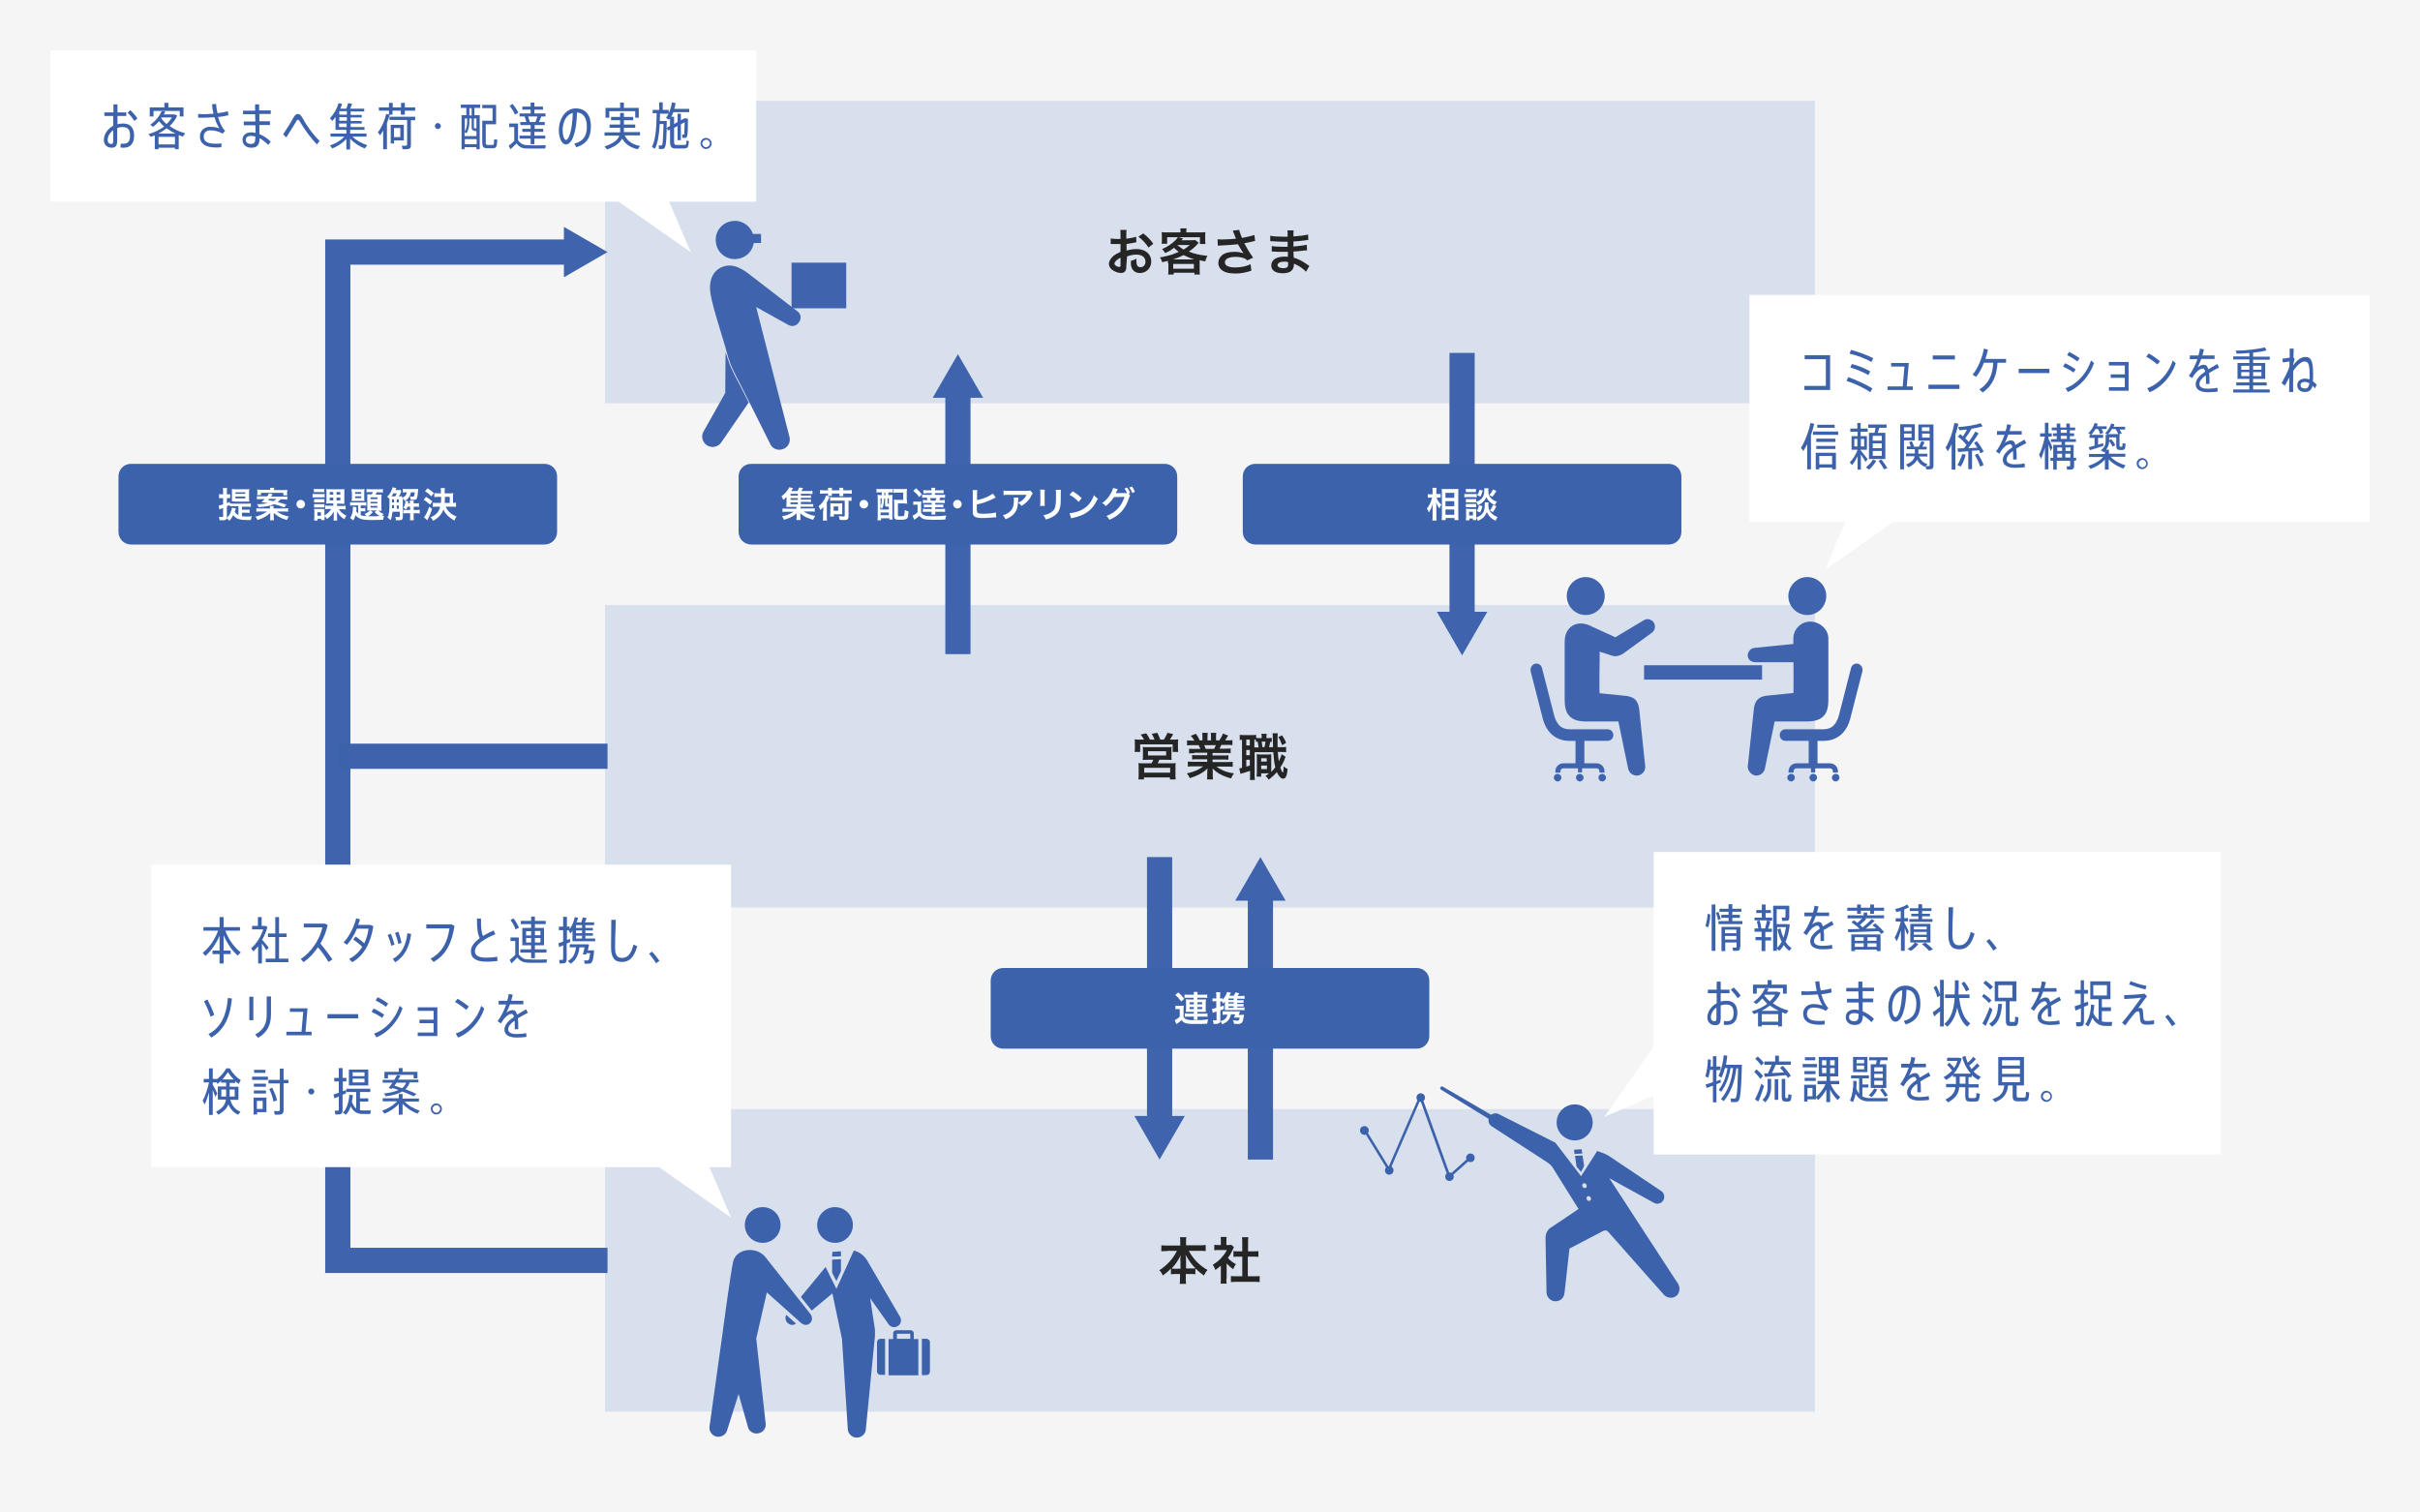 <?xml version="1.0" encoding="utf-8"?>
<!-- Generator: Adobe Illustrator 23.0.1, SVG Export Plug-In . SVG Version: 6.00 Build 0)  -->
<svg version="1.1" id="レイヤー_1" xmlns="http://www.w3.org/2000/svg" xmlns:xlink="http://www.w3.org/1999/xlink" x="0px" y="0px" width="960px" height="600px" viewBox="0 0 960 600" style="enable-background:new 0 0 960 600;" xml:space="preserve">
<style type="text/css">
	.st0{fill:#F5F5F5;}
	.st1{opacity:0.99;fill:#D8E0EE;}
	.st2{opacity:0.99;}
	.st3{fill:#232323;}
	.st4{fill:none;stroke:#3D62AC;stroke-width:10;stroke-miterlimit:10;}
	.st5{fill:#3D62AC;}
	.st6{fill:#3D62AC;stroke:#3D62AC;stroke-miterlimit:10;}
	.st7{opacity:0.99;fill:none;stroke:#3D62AC;stroke-width:10;stroke-miterlimit:10;}
	.st8{fill:#FFFFFF;}
</style>
<g>
	<rect class="st0" width="960" height="600"/>
	<rect x="240" y="40" class="st1" width="480" height="120"/>
	<rect x="240" y="240" class="st1" width="480" height="120"/>
	<rect x="240" y="440" class="st1" width="480" height="120"/>
	<g class="st2">
		<g>
			<path class="st3" d="M446.8,105.4c0,0.8,0,1.3-0.2,1.7c-0.2,0.7-0.9,1.2-1.8,1.2c-1.3,0-2.8-0.6-3.8-1.4
				c-0.7-0.6-1.1-1.4-1.1-2.3c0-0.9,0.6-2,1.7-3c0.7-0.6,1.6-1.1,2.9-1.7l0-3.1c-0.2,0-0.2,0-0.8,0c-0.3,0-0.6,0-1.1,0
				c-0.3,0-0.9,0-1.1,0c-0.3,0-0.4,0-0.5,0c-0.1,0-0.2,0-0.4,0l0-2.2c0.6,0.1,1.4,0.2,2.4,0.2c0.2,0,0.4,0,0.7,0c0.5,0,0.6,0,0.8,0
				v-1.3c0-1.1,0-1.7-0.1-2.3h2.5c-0.1,0.6-0.1,1.1-0.1,2.2v1.3c1.5-0.2,2.8-0.4,3.9-0.8l0.1,2.2c-0.4,0.1-0.7,0.1-2.1,0.4
				c-0.7,0.1-1.1,0.2-1.8,0.3v2.6c1.4-0.4,2.6-0.6,4.1-0.6c3.3,0,5.7,2,5.7,4.9c0,2.6-1.9,4.6-4.5,4.6c-1.6,0-2.8-0.8-3.3-2.2
				c-0.3-0.7-0.3-1.3-0.3-2.6c1-0.3,1.4-0.4,2.2-0.9c0,0.4,0,0.6,0,0.9c0,0.8,0.1,1.4,0.3,1.8c0.2,0.4,0.7,0.7,1.3,0.7
				c1.2,0,2-0.9,2-2.2c0-1.7-1.4-2.8-3.5-2.8c-1.2,0-2.4,0.2-3.8,0.7L446.8,105.4z M444.5,102.2c-1.5,0.8-2.4,1.7-2.4,2.4
				c0,0.3,0.2,0.6,0.7,0.9c0.4,0.3,0.9,0.4,1.3,0.4c0.3,0,0.4-0.2,0.4-0.8V102.2z M455.6,98.2c-1-1.6-2.5-3.2-4-4.3l1.9-1.3
				c1.7,1.3,2.9,2.5,4,4.1L455.6,98.2z"/>
			<path class="st3" d="M463.3,104.5c0-0.4,0-0.6,0-1c-0.8,0.2-1.2,0.3-2.3,0.5c-0.2-0.8-0.5-1.4-0.9-1.9c1.5-0.2,3-0.6,4.5-1
				c1-0.3,1.8-0.7,3-1.2c-0.8-0.6-1.3-1-1.9-1.6c-1.2,1-1.9,1.4-3.5,2.1c-0.3-0.6-0.7-1-1.2-1.6c2.1-0.9,3.5-1.8,5.1-3.3
				c0.5-0.5,0.9-0.9,1.1-1.4h-4.2v2.6h-2.2c0.1-0.5,0.1-0.9,0.1-1.5v-1.6c0-0.6,0-1-0.1-1.5c0.7,0.1,1.3,0.1,2.3,0.1h5.2v-0.3
				c0-0.6,0-0.7-0.1-1.3h2.5c-0.1,0.3-0.1,0.8-0.1,1.3v0.3h5.3c1,0,1.6,0,2.3-0.1c-0.1,0.4-0.1,0.8-0.1,1.5v1.7c0,0.6,0,1.1,0.1,1.5
				H476v-2.7h-8.6l1.9,0.5c0,0-0.2,0.3-0.6,0.7h3.8c0.7,0,1.2,0,1.6-0.1l1.4,1.1c-0.2,0.2-0.2,0.2-0.5,0.6c-1.2,1.3-2.2,2.1-3.4,2.9
				c2.1,0.9,4.4,1.4,7.4,1.7c-0.5,0.8-0.6,1.2-0.9,2.2c-1-0.2-1.2-0.2-2.2-0.5c0,0.5,0,0.6,0,1.1v2.8c0,0.9,0,1.3,0.1,1.8h-2.2v-0.7
				h-8.2v0.7h-2.2c0.1-0.6,0.1-1.2,0.1-1.8V104.5z M473.8,102.9c-1.5-0.4-2.8-1-4.3-1.7c-1.4,0.7-2.3,1.1-4.1,1.7H473.8z
				 M465.4,106.6h8.2v-1.9h-8.2V106.6z M467,97.2c1,0.8,1.6,1.2,2.5,1.8c1-0.6,1.4-0.9,2.5-1.8L467,97.2L467,97.2z"/>
			<path class="st3" d="M483,94.9c0.6,0.1,1.1,0.1,1.9,0.1c1.5,0,4.2-0.2,5.4-0.3c-0.3-0.9-1.2-3-1.3-3.2l2.6-0.3
				c0.1,0.7,0.5,1.7,1.1,3.2c2.1-0.4,3.8-0.8,4.9-1.2l0.3,2.4c-0.5,0.1-0.7,0.1-1.4,0.3c-0.3,0.1-1.3,0.3-2.9,0.6
				c0.7,1.3,1.2,2.2,1.4,2.5c0.5,0.9,1.4,2.2,2.1,3.2l-2.3,1.1c-0.5-0.5-0.8-0.7-1.4-0.9c-0.9-0.3-2-0.5-3.2-0.5
				c-2.7,0-4.3,0.8-4.3,2.2c0,1.3,1.5,2,4.2,2c2.1,0,4.5-0.5,6-1.3l0.3,2.6c-2.5,0.8-4.3,1.1-6.3,1.1c-2.6,0-4.5-0.5-5.6-1.5
				c-0.8-0.7-1.2-1.7-1.2-2.7c0-1.1,0.5-2.2,1.4-3c1.2-1,2.8-1.4,5.1-1.4c1.3,0,2.5,0.2,3.5,0.6c-0.8-1.1-0.8-1.2-2.2-3.6
				c-1.8,0.2-4.7,0.4-7.1,0.5c-0.5,0-0.6,0-0.9,0.1L483,94.9z"/>
			<path class="st3" d="M518.1,107.8c-0.9-1-2.3-2-3.7-2.7c-0.4-0.2-0.6-0.3-1.1-0.5c0,0.1,0,0.2,0,0.2c0,1.3-0.4,2.1-1.1,2.7
				c-0.8,0.6-1.8,0.9-3.3,0.9c-2.9,0-4.6-1.1-4.6-3.1c0-2.2,2-3.5,5.3-3.5c0.5,0,0.8,0,1.3,0.1c0-0.2,0-0.2,0-0.5c0-0.1,0-0.2,0-0.4
				c0-0.3,0-0.3,0-1.1c-1,0-1.6,0-2,0c-1.2,0-2,0-3.6-0.1c-0.3,0-0.5,0-0.8,0l0-2.2c0.9,0.2,2.8,0.3,4.7,0.3c0.4,0,1.1,0,1.6,0
				c0-0.2,0-0.9,0-2c-0.6,0-1,0-1.3,0c-1,0-3.6-0.1-4.9-0.2c-0.2,0-0.4,0-0.4,0c-0.1,0-0.2,0-0.3,0l0-2.2c1,0.3,3.1,0.4,5.4,0.4
				c0.3,0,1,0,1.5,0c0-2,0-2-0.1-2.5h2.5c-0.1,0.5-0.1,0.8-0.1,2.4c2.7-0.2,4.5-0.4,5.8-0.8l0.1,2.2c-0.4,0-0.4,0-1.6,0.2
				c-1.8,0.2-2.5,0.3-4.3,0.4c0,0.5,0,0.7,0,2c1-0.1,1-0.1,2.8-0.3c1.3-0.2,1.6-0.2,2.5-0.4l0.1,2.2c-0.3,0-0.8,0.1-1.3,0.1
				c-0.3,0-1.2,0.1-2.7,0.3c-0.3,0-0.6,0-1.4,0.1c0.1,1.9,0.1,1.9,0.1,2.4c1.8,0.5,3.3,1.3,5.5,2.8c0.3,0.2,0.4,0.3,0.7,0.5
				L518.1,107.8z M509.4,103.8c-1.6,0-2.6,0.5-2.6,1.4c0,0.7,0.9,1.2,2.3,1.2c0.8,0,1.5-0.2,1.7-0.6c0.2-0.3,0.2-0.7,0.2-1.3
				c0-0.1,0-0.5,0-0.5C510.4,103.8,510,103.8,509.4,103.8z"/>
		</g>
	</g>
	<g class="st2">
		<g>
			<path class="st3" d="M453.8,293.4c-0.3-0.7-0.7-1.2-1.3-2l2.2-0.5c0.6,0.8,1.1,1.7,1.5,2.5h1.8c-0.2-0.6-0.7-1.6-1.1-2.3l2.2-0.4
				c0.4,0.8,0.9,1.9,1.2,2.7h1.4c0.5-0.8,1.1-1.8,1.4-2.7l2.3,0.5c-0.3,0.6-0.9,1.6-1.3,2.2h1.2c1,0,1.5,0,2.1-0.1
				c-0.1,0.5-0.1,1-0.1,1.8v1.6c0,0.7,0,1,0.1,1.6h-2.2v-3h-12.9v3h-2.2c0.1-0.5,0.1-1,0.1-1.6v-1.6c0-0.7,0-1.2-0.1-1.8
				c0.7,0.1,1.2,0.1,2.1,0.1H453.8z M455.4,301.4c-1.1,0-1.5,0-2.1,0.1c0.1-0.5,0.1-0.9,0.1-1.8v-1.9c0-0.7,0-1.1-0.1-1.5
				c0.4,0.1,0.9,0.1,1.5,0.1h8.5c0.6,0,1,0,1.5-0.1c-0.1,0.3-0.1,0.8-0.1,1.6v1.8c0,1.1,0,1.3,0.1,1.8c-0.7-0.1-1.2-0.1-2.1-0.1
				h-2.8c-0.2,0.5-0.4,0.9-0.7,1.4h5.3c0.9,0,1.4,0,1.9-0.1c-0.1,0.5-0.1,1-0.1,1.9v2.6c0,0.9,0,1.4,0.1,2h-2.3v-0.8h-10.3v0.8h-2.2
				c0.1-0.7,0.1-1.3,0.1-2v-2.6c0-0.9,0-1.3-0.1-1.9c0.5,0.1,1,0.1,1.9,0.1h3.3c0.3-0.5,0.5-0.9,0.7-1.4H455.4z M453.9,306.5h10.3
				v-1.9h-10.3V306.5z M455.4,299.7h7.2V298h-7.2V299.7z"/>
			<path class="st3" d="M473.8,298.8c-0.9,0-1.4,0-2.1,0.1V297c0.6,0.1,1.1,0.1,2.1,0.1h2.4c-0.3-0.6-0.5-1.1-0.7-1.5h-2.2
				c-1,0-1.7,0-2.4,0.1v-2c0.6,0.1,1.3,0.1,2.3,0.1h0.6c-0.4-0.7-0.6-1-1.4-1.9l2-0.8c0.7,0.9,1,1.4,1.5,2.6h1.1v-1.4
				c0-0.6,0-1.2-0.1-1.6h2.2c0,0.4-0.1,0.8-0.1,1.5v1.5h1.4v-1.5c0-0.6,0-1.1-0.1-1.5h2.2c-0.1,0.4-0.1,0.9-0.1,1.6v1.4h1.3
				c0.7-1,1.1-1.7,1.4-2.7l2.1,0.8c-0.5,0.8-0.8,1.3-1.2,1.9h0.6c1,0,1.7,0,2.3-0.1v2c-0.6-0.1-1.4-0.1-2.4-0.1h-2
				c-0.4,0.8-0.5,1-0.7,1.5h2.3c1,0,1.5,0,2.1-0.1v1.9c-0.6-0.1-1.1-0.1-2.1-0.1H481v1h4.2c0.9,0,1.5,0,2.1-0.1v1.8
				c-0.6-0.1-1.2-0.1-2.1-0.1H481v1h5.6c1.1,0,1.8,0,2.4-0.1v2c-0.7-0.1-1.5-0.1-2.4-0.1h-4c0.7,0.6,1.6,1.1,2.7,1.6
				c1.3,0.5,2.3,0.8,4.2,1.1c-0.6,0.8-0.8,1.2-1.1,2c-3.4-0.9-5.6-2.1-7.4-4c0.1,0.8,0.1,0.9,0.1,1.4v1c0,0.8,0,1.5,0.1,2h-2.4
				c0.1-0.6,0.1-1.2,0.1-2v-1c0-0.5,0-0.5,0.1-1.4c-0.9,1-1.7,1.5-2.9,2.2c-1.3,0.7-2.5,1.2-4.1,1.7c-0.3-0.7-0.7-1.3-1.2-1.9
				c2.9-0.6,4.9-1.5,6.5-2.8h-3.7c-0.9,0-1.7,0-2.4,0.1v-2c0.6,0.1,1.3,0.1,2.4,0.1h5.3v-1h-4c-0.9,0-1.5,0-2,0.1v-1.8
				c0.6,0.1,1.1,0.1,2,0.1h4v-1H473.8z M481.6,297.1c0.3-0.6,0.5-0.9,0.7-1.5h-4.6c0.3,0.6,0.4,0.9,0.6,1.5H481.6z"/>
			<path class="st3" d="M504.5,294.3c-0.5,0-0.5,0-0.6,0c-0.1,0.8-0.3,1.5-0.5,2.1h1.6c0-1.4,0-1.4-0.1-4.1c0-0.8,0-1-0.1-1.4h2.1
				c-0.1,0.7-0.1,1-0.1,2.5c0,0.7,0,2.4,0,3h1.2c1.2,0,1.6,0,2.2-0.1v2.1c-0.7-0.1-1.1-0.1-2.2-0.1h-1.1c0.1,1.6,0.2,2.6,0.4,3.7
				c0.5-1,1-2.2,1.1-2.8l1.6,1c-0.1,0.2-0.3,0.6-0.4,1c-0.4,1.1-1.1,2.4-1.7,3.3c0.3,0.8,0.4,1.2,0.7,1.6c0.2,0.3,0.3,0.4,0.3,0.4
				c0.1,0,0.3-0.9,0.3-2.5c0.5,0.5,1.1,0.8,1.6,1.1c-0.2,1.5-0.3,2.3-0.6,2.9c-0.3,0.6-0.7,0.9-1.2,0.9c-0.8,0-1.8-1-2.5-2.6
				c-1,1.2-1.8,1.9-3.2,3c-0.5-0.8-0.7-1-1.3-1.5c0.7-0.5,1-0.6,1.4-1h-3.1v1.3h-1.8c0-0.6,0.1-1.1,0.1-1.7v-5.4
				c0-0.9,0-1.1-0.1-1.8c0.3,0,0.6,0.1,1.3,0.1h3.2c0.6,0,0.8,0,1.3-0.1c0,0.5,0,0.8,0,1.8v4.3c0,0.7,0,0.7,0,0.9
				c0.6-0.5,1-1.1,1.6-1.8c-0.4-1.7-0.6-3.1-0.8-6h-7.4v8.9c0,1,0,1.5,0.1,2.1h-2c0.1-0.6,0.1-1.2,0.1-2.1v-1.5
				c-0.9,0.3-1.8,0.6-2.5,0.8c-0.9,0.2-1,0.3-1.3,0.4l-0.5-2.2c0.2,0,0.5,0,1.1-0.2v-11.1c-0.4,0-0.6,0-0.9,0.1v-2.1
				c0.4,0.1,0.9,0.1,1.7,0.1h3.1c0.9,0,1.3,0,1.7-0.1v1.2c0.4,0.1,0.7,0.1,1.2,0.1h1v-0.1c0-0.8,0-1.2-0.1-1.6h2.1
				c-0.1,0.5-0.1,0.8-0.1,1.6v0.1h0.7c0.7,0,1,0,1.4-0.1V294.3z M494.4,295.7h1.4v-2.3h-1.4V295.7z M494.4,299.6h1.4v-2.1h-1.4
				V299.6z M494.4,304.1c0.7-0.2,0.8-0.2,1.4-0.4v-2.3h-1.4V304.1z M499.3,296.4c-0.1-0.6-0.2-1.3-0.4-2.2c-0.3,0-0.4,0-0.7,0.1
				v-0.9c-0.3,0-0.4,0-0.6,0v3.1H499.3z M500.3,305.1h2.3v-1.4h-2.3V305.1z M500.3,302.1h2.2v-1.3h-2.2V302.1z M500.5,294.2
				c0.1,0.6,0.2,1.3,0.3,2.2h0.8c0.2-0.6,0.3-1.4,0.4-2.2H500.5z M508.6,291.7c0.7,1.1,1.1,1.7,1.6,3l-1.6,0.9
				c-0.5-1.4-0.8-2.1-1.5-3.2L508.6,291.7z"/>
		</g>
	</g>
	<g class="st2">
		<g>
			<path class="st3" d="M463.1,496.3c-0.9,0-1.6,0-2.4,0.1v-2.4c0.8,0.1,1.4,0.1,2.4,0.1h5.1v-1.4c0-0.8,0-1.3-0.1-1.9h2.5
				c-0.1,0.6-0.1,1.1-0.1,1.8v1.4h5.4c1,0,1.7,0,2.4-0.1v2.4c-0.9-0.1-1.5-0.1-2.4-0.1h-4.3c0.9,1.7,1.9,3,3,4.2
				c1.4,1.4,2.8,2.5,4.4,3.4c-0.6,0.7-1,1.3-1.4,2.2c-1.3-0.9-2.1-1.6-3.4-2.8v2.3c-0.6-0.1-1.2-0.1-2-0.1h-1.8v1.4
				c0,0.9,0,1.8,0.1,2.5h-2.5c0.1-0.7,0.1-1.5,0.1-2.5v-1.4h-1.6c-0.8,0-1.4,0-2,0.1v-2.3c-1.1,1.2-2,1.9-3.2,2.8
				c-0.4-0.9-0.7-1.4-1.4-2.1c3-1.9,5.4-4.5,7-7.7H463.1z M468.2,500.1c0-0.6,0.1-1.4,0.2-2.2c-1.1,2.2-2,3.6-3.6,5.3
				c0.5,0.1,0.9,0.1,1.8,0.1h1.7V500.1z M472.4,503.2c0.9,0,1.3,0,1.8-0.1c-1.6-1.6-2.4-2.8-3.9-5.3c0.1,0.8,0.2,1.6,0.2,2.2v3.2
				H472.4z"/>
			<path class="st3" d="M486.5,507.2c0,0.9,0,1.4,0.1,2h-2.4c0.1-0.6,0.1-1.1,0.1-2.1v-5c-0.8,0.7-1.2,1-2.2,1.7
				c-0.2-0.8-0.6-1.5-1-2.1c1.4-0.8,2.4-1.6,3.4-2.7c0.9-1,1.5-1.8,2.2-3.1h-3.3c-0.7,0-1.1,0-1.7,0.1v-2.2c0.5,0.1,0.9,0.1,1.6,0.1
				h1v-1.7c0-0.5,0-1.1-0.1-1.5h2.4c-0.1,0.5-0.1,0.9-0.1,1.6v1.6h0.8c0.6,0,0.9,0,1.2-0.1l1,1c-0.2,0.3-0.3,0.5-0.4,0.8
				c-0.7,1.4-1,2.1-2,3.4c0.9,1.1,1.9,1.8,3.2,2.5c-0.5,0.6-0.8,1.2-1.1,2c-1-0.7-1.7-1.3-2.6-2.3V507.2z M495,506.3h2.4
				c1,0,1.7,0,2.3-0.1v2.4c-0.7-0.1-1.5-0.1-2.3-0.1h-6.8c-0.8,0-1.6,0-2.3,0.1v-2.4c0.6,0.1,1.3,0.1,2.3,0.1h2.2v-7.8h-1.5
				c-0.7,0-1.3,0-2,0.1v-2.3c0.6,0.1,1.1,0.1,2,0.1h1.5v-3.5c0-0.8,0-1.3-0.1-2.1h2.5c-0.1,0.8-0.1,1.2-0.1,2.1v3.5h2.1
				c0.9,0,1.4,0,2-0.1v2.3c-0.6-0.1-1.3-0.1-2-0.1H495V506.3z"/>
		</g>
	</g>
	<g class="st2">
		<g>
			<line class="st4" x1="380" y1="154.9" x2="380" y2="259.5"/>
			<g>
				<polygon class="st5" points="370,157.8 380,140.5 390,157.8 				"/>
			</g>
		</g>
	</g>
	<g class="st2">
		<g>
			<line class="st4" x1="580" y1="140" x2="580" y2="245.6"/>
			<g>
				<polygon class="st5" points="570,242.7 580,260 590,242.7 				"/>
			</g>
		</g>
	</g>
	<g class="st2">
		<g>
			<line class="st4" x1="460" y1="445.6" x2="460" y2="340"/>
			<g>
				<polygon class="st5" points="470,442.7 460,460 450,442.7 				"/>
			</g>
		</g>
	</g>
	<g class="st2">
		<g>
			<line class="st4" x1="500" y1="354.4" x2="500" y2="460"/>
			<g>
				<polygon class="st5" points="490,357.3 500,340 510,357.3 				"/>
			</g>
		</g>
	</g>
	<g class="st2">
		<g>
			<g>
				<path class="st5" d="M634.1,308.5c0,0.8,0.7,1.5,1.5,1.5c0.8,0,1.5-0.7,1.5-1.5c0-0.8-0.7-1.5-1.5-1.5
					C634.8,307,634.1,307.6,634.1,308.5z"/>
				<path class="st5" d="M616.4,308.5c0,0.8,0.7,1.5,1.5,1.5c0.8,0,1.5-0.7,1.5-1.5c0-0.8-0.7-1.5-1.5-1.5
					C617,307,616.4,307.6,616.4,308.5z"/>
				<path class="st5" d="M625.2,308.5c0,0.8,0.7,1.5,1.5,1.5c0.8,0,1.5-0.7,1.5-1.5c0-0.8-0.7-1.5-1.5-1.5
					C625.9,307,625.2,307.6,625.2,308.5z"/>
				<path class="st5" d="M608.9,263.3c1.2-0.3,2.5,0.4,2.8,1.7l4.9,19.1c0.4,1.4,1,2.5,1.8,3.5c1,1.1,2.5,1.7,4.1,1.7h15.2
					c1.3,0,2.3,1,2.3,2.3c0,1.3-1,2.3-2.3,2.3h-9.2v8.9h4.8c1.8,0,3.2,1.4,3.2,3.2v0.5h-2v-0.5c0-0.7-0.5-1.2-1.2-1.2h-5.7v1.6H626
					v-1.6h-5.8c-0.7,0-1.2,0.5-1.2,1.2v0.5h-2v-0.5c0-1.8,1.4-3.2,3.2-3.2h4.8v-8.9h-2.5c-2.9,0-5.6-1.1-7.5-3.1
					c-1.4-1.5-2.3-3.3-2.9-5.4l-4.9-19.1C607,264.9,607.7,263.7,608.9,263.3z"/>
				<path class="st5" d="M656,246.9c-0.9-1.3-2.7-1.7-4-0.8l-11.2,6.7l-9-4.1c-6.1-3.4-11.1-0.1-11.1,5.8v23.2c0,5,1.7,8.5,8.4,8.5
					h12.9l3.9,18.8c0.4,1.8,2.3,3,4.1,2.6c1.8-0.4,3-2.3,2.6-4.1l-2.4-22.7c-0.7-3.7-2.7-4.3-4.8-4.7l-10.8-1.1
					c-0.2,0.3-0.1-10.4,0-16.5l4.9,1.6c0,0,0,0,0,0c1.1,0.5,3.1,0.1,4.5-0.9l11.3-8.2C656.6,250,656.9,248.2,656,246.9z"/>
				<path class="st5" d="M636.2,238.8c-1.3,3.9-5.5,6.1-9.5,4.8c-3.9-1.3-6.1-5.5-4.8-9.5c1.3-3.9,5.5-6.1,9.5-4.8
					C635.4,230.7,637.5,234.9,636.2,238.8z"/>
			</g>
		</g>
		<g>
			<path class="st5" d="M714.9,258.9c-0.1-2-1.8-3.5-3.8-3.4l-15,1.5c-1.6,0.1-2.8,1.5-2.8,3.1c0.1,1.6,1.4,2.6,3.1,2.6h15.1
				C713.5,262.6,715,260.9,714.9,258.9z"/>
			<g>
				<g>
					<path class="st5" d="M712,308.5c0,0.8-0.7,1.5-1.5,1.5c-0.8,0-1.5-0.7-1.5-1.5s0.7-1.5,1.5-1.5
						C711.3,306.9,712,307.6,712,308.5z"/>
					<path class="st5" d="M729.7,308.5c0,0.8-0.7,1.5-1.5,1.5c-0.8,0-1.5-0.7-1.5-1.5s0.7-1.5,1.5-1.5
						C729,306.9,729.7,307.6,729.7,308.5z"/>
					<path class="st5" d="M720.8,308.5c0,0.8-0.7,1.5-1.5,1.5c-0.8,0-1.5-0.7-1.5-1.5s0.7-1.5,1.5-1.5
						C720.1,306.9,720.8,307.6,720.8,308.5z"/>
					<path class="st5" d="M737.1,263.3c-1.2-0.3-2.5,0.4-2.8,1.7l-4.9,19.1c-0.4,1.4-1,2.5-1.8,3.5c-1,1.1-2.5,1.7-4.1,1.7h-15.2
						c-1.3,0-2.3,1-2.3,2.3c0,1.3,1,2.3,2.3,2.3h9.2v8.9h-4.8c-1.8,0-3.2,1.4-3.2,3.2v0.5h2v-0.5c0-0.7,0.5-1.2,1.2-1.2h5.7v1.6h1.7
						v-1.6h5.8c0.7,0,1.2,0.5,1.2,1.2v0.5h2v-0.5c0-1.8-1.4-3.2-3.2-3.2H721v-8.9h2.5c2.9,0,5.6-1.1,7.5-3.1
						c1.4-1.5,2.3-3.3,2.9-5.4l4.9-19.1C739.1,264.9,738.3,263.7,737.1,263.3z"/>
				</g>
				<rect x="652.2" y="263.9" class="st5" width="46.8" height="5.7"/>
				<path class="st5" d="M693.4,303.4l2.4-22.7c0.7-3.7,2.7-4.3,4.8-4.7l10.8-1.1c0.2,0.4,0-21.7,0-21.7c0.1-3.7,3.1-6.7,6.9-6.6
					c3.7,0.1,7.1,3.1,7,6.9v24.2c0,5-1.7,8.5-8.4,8.5H704l-3.9,18.8c-0.4,1.8-2.3,3-4.1,2.6C694.2,307,693,305.2,693.4,303.4z"/>
				<path class="st5" d="M709.8,238.8c1.3,3.9,5.5,6.1,9.5,4.8c3.9-1.3,6.1-5.5,4.8-9.5c-1.3-3.9-5.5-6.1-9.5-4.8
					C710.7,230.7,708.5,234.9,709.8,238.8z"/>
			</g>
		</g>
	</g>
	<g class="st2">
		<path class="st6" d="M292.6,152.1c-0.3-0.5-2.9-5.1-4.3-9.3l-0.1,13.2l-8.6,15.3c-1.1,1.7-0.5,3.9,1.2,5c1.7,1,3.9,0.5,5-1.2
			l10.5-15.3c0-0.1,0.1-0.2,0.1-0.2L292.6,152.1z"/>
		<path class="st6" d="M315.9,123.8l-18.7-14.4c-2.6-2.1-5.9-4-8.8-3.5c-4.4,0.7-7.1,4.5-6,10.8c0.9,5.7,5.5,19.1,6.6,23.7
			c1.1,4.6,4.8,11.1,4.8,11.1l12,24c0.6,1.9,2.7,2.9,4.6,2.2c1.9-0.6,2.9-2.7,2.2-4.6c0,0-12.8-49.7-13.4-52.3l13.5,7.5
			c1.3,0.9,3,0.6,3.8-0.7C317.5,126.3,317.2,124.6,315.9,123.8z"/>
		<path class="st6" d="M298.5,94.2c0.6,3.9-2.1,7.5-6,8c-3.9,0.6-7.5-2.1-8-6c-0.6-3.9,2.1-7.5,6-8
			C294.3,87.6,297.9,90.3,298.5,94.2z"/>
		<rect x="293.7" y="93.3" class="st6" width="7.7" height="2.6"/>
		<rect x="314.5" y="104.7" class="st6" width="20.7" height="17.1"/>
	</g>
	<g>
		<g class="st2">
			<g>
				<polyline class="st4" points="241,500 134,500 134,100 226.6,100 				"/>
				<g>
					<polygon class="st5" points="223.7,110 241,100 223.7,90 					"/>
				</g>
			</g>
		</g>
		<line class="st7" x1="241" y1="300" x2="134" y2="300"/>
	</g>
	<g>
		<path class="st5" d="M562,416H398c-2.8,0-5-2.2-5-5v-22c0-2.8,2.2-5,5-5h164c2.8,0,5,2.2,5,5v22C567,413.8,564.8,416,562,416z"/>
		<g class="st2">
			<g>
				<path class="st8" d="M466.3,398.9c0.4,0.1,0.6,0.1,1.1,0.1h1.1c0.4,0,0.7,0,1.1-0.1c0,0.4-0.1,0.8-0.1,1.5v3
					c0.2,0.4,0.4,0.5,0.6,0.7c0.7,0.4,1.5,0.6,3.2,0.6c2.8,0,4.5-0.1,6-0.3c-0.3,0.8-0.3,0.9-0.4,1.7c-1.2,0.1-3.2,0.1-4.9,0.1
					c-2.4,0-3.2-0.1-4.1-0.5c-0.5-0.2-0.8-0.5-1.2-1c-0.7,0.6-1,0.9-1.6,1.3c-0.2,0.1-0.3,0.2-0.4,0.3l-0.7-1.6
					c0.5-0.2,1.3-0.7,2-1.4v-3h-0.8c-0.4,0-0.6,0-0.9,0.1V398.9z M467.4,393.7c1,0.8,1.5,1.4,2.4,2.5l-1.2,1.1
					c-0.9-1.2-1.3-1.7-2.4-2.6L467.4,393.7z M471,395.8c-0.6,0-0.9,0-1.1,0.1v-1.4c0.4,0.1,0.8,0.1,1.6,0.1h2.1c0-0.5,0-0.7-0.1-1.1
					h1.6c-0.1,0.4-0.1,0.6-0.1,1.1h2.3c0.7,0,1.2,0,1.6-0.1v1.4c-0.3-0.1-0.7-0.1-1.4-0.1H475v0.7h2.2c0.5,0,0.8,0,1.2-0.1
					c0,0.4-0.1,0.6-0.1,1.1v2.9c0,0.4,0,0.7,0.1,1c-0.4,0-0.7,0-1.2,0H475v0.7h2.6c0.7,0,1.1,0,1.4-0.1v1.4
					c-0.4-0.1-0.7-0.1-1.4-0.1H475c0,0.5,0,0.8,0.1,1.2h-1.6c0.1-0.4,0.1-0.6,0.1-1.2h-2.2c-0.5,0-1.1,0-1.4,0.1V402
					c0.3,0,0.6,0.1,1.4,0.1h2.2v-0.7h-2c-0.4,0-0.8,0-1.2,0c0-0.4,0.1-0.6,0.1-1v-3c0-0.4,0-0.6-0.1-1c0.4,0,0.7,0.1,1.1,0.1h2v-0.7
					H471z M471.9,397.6v0.8h1.7v-0.8H471.9z M471.9,399.5v0.8h1.7v-0.8H471.9z M475,398.4h1.9v-0.8H475V398.4z M475,400.3h1.9v-0.8
					H475V400.3z"/>
				<path class="st8" d="M490.7,399.7h1.7c0.6,0,1,0,1.3-0.1v1.2c-0.3-0.1-0.7-0.1-1.3-0.1H487c-0.4,0-0.6,0-1.1,0
					c0-0.4,0-0.6,0-1.1v-1.2c0-0.5,0-0.6,0-1.1c-0.2,0.3-0.4,0.5-0.7,0.8c-0.2-0.4-0.3-0.6-0.6-0.9c-0.1,0-0.2,0-0.3,0h-0.2v2.2
					c0.4-0.2,0.6-0.2,1.4-0.5l0,1.4c-0.7,0.3-0.8,0.3-1.4,0.5v4.1l0,0.2c1.7-0.4,2.5-1.2,2.8-2.6h-0.9c-0.4,0-0.6,0-1,0.1v-1.5
					c0.4,0.1,0.6,0.1,1.1,0.1h4.6c0.5,0,0.9,0,1.2,0c-0.1,0.3-0.1,0.3-0.2,0.6c-0.1,0.2-0.2,0.5-0.3,0.8h1.1c0.5,0,0.8,0,1-0.1
					c-0.1,0.4-0.1,0.5-0.1,0.8c-0.2,1.2-0.4,2-0.7,2.3c-0.3,0.4-0.7,0.6-1.6,0.6c-0.4,0-1,0-1.6-0.1c-0.1-0.6-0.1-0.9-0.4-1.4
					c0.7,0.1,1.2,0.2,1.7,0.2c0.4,0,0.6,0,0.7-0.3c0.1-0.2,0.2-0.3,0.3-0.9h-1.4c-0.3,0-0.7,0-0.9,0c0.2-0.4,0.3-0.7,0.5-1.3h-1.7
					c-0.2,1-0.6,1.8-1.1,2.4c-0.6,0.7-1.3,1.1-2.4,1.5c-0.2-0.5-0.4-0.8-0.7-1.2c-0.1,0.5-0.2,0.7-0.7,0.9c-0.4,0.1-0.7,0.2-1.3,0.2
					c-0.2,0-0.4,0-0.7,0c0-0.6-0.1-0.9-0.3-1.5c0.4,0.1,0.8,0.1,1.1,0.1c0.4,0,0.4-0.1,0.4-0.4v-3.1c-0.4,0.1-0.5,0.2-0.8,0.2
					c-0.2,0.1-0.4,0.2-0.7,0.3l-0.3-1.6c0.5,0,0.9-0.1,1.7-0.4v-2.6h-0.5c-0.4,0-0.7,0-1,0.1V396c0.4,0.1,0.6,0.1,1,0.1h0.5V395
					c0-0.7,0-1-0.1-1.4h1.7c-0.1,0.5-0.1,0.8-0.1,1.4v1.1h0.2c0.3,0,0.5,0,0.8-0.1v0.6c0.9-1,1.5-2.1,1.8-3.1l1.5,0.3
					c-0.3,0.7-0.4,0.8-0.6,1.2h1.7c0.3-0.4,0.5-0.8,0.7-1.3l1.5,0.3c-0.3,0.5-0.4,0.8-0.6,1.1h1.4c0.6,0,0.9,0,1.3-0.1v1.3
					c-0.3-0.1-0.6-0.1-1.1-0.1h-1.8v0.6h1.2c0.7,0,1,0,1.3-0.1v1.1c-0.3,0-0.6,0-1.3,0h-1.2v0.5h1.2c0.7,0,1,0,1.3-0.1v1.1
					c-0.3,0-0.6,0-1.3,0h-1.2V399.7z M489.4,396.1h-2.1v0.6h2.1V396.1z M489.4,397.6h-2.1v0.5h2.1V397.6z M487.3,399.2v0.6h2.1v-0.6
					H487.3z"/>
			</g>
		</g>
	</g>
	<g>
		<path class="st5" d="M462,216H298c-2.8,0-5-2.2-5-5v-22c0-2.8,2.2-5,5-5h164c2.8,0,5,2.2,5,5v22C467,213.8,464.8,216,462,216z"/>
		<g class="st2">
			<g>
				<path class="st8" d="M317.9,200h3.3c0.6,0,1,0,1.4-0.1v1.2c-0.4-0.1-0.7-0.1-1.3-0.1h-3.7v0.7h4c0.9,0,1.2,0,1.6-0.1v1.4
					c-0.5-0.1-0.9-0.1-1.6-0.1h-2.8c1.1,0.8,2.9,1.5,4.6,1.8c-0.3,0.4-0.4,0.6-0.5,0.8c0,0-0.1,0.2-0.2,0.4c0,0.1-0.1,0.2-0.1,0.3
					c-1.1-0.3-1.9-0.6-2.8-1c-1-0.5-1.6-0.9-2.3-1.6c0,0.4,0,0.8,0,0.9v0.8c0,0.5,0,0.7,0.1,1h-1.7c0.1-0.3,0.1-0.5,0.1-1v-0.8
					c0-0.3,0-0.6,0-0.9c-0.7,0.7-1.4,1.2-2.5,1.7c-0.8,0.4-1.5,0.6-2.5,0.9c-0.2-0.5-0.5-1-0.8-1.4c1.2-0.2,2-0.4,3-0.9
					c0.7-0.3,1.1-0.5,1.5-0.9h-2.7c-0.7,0-1.1,0-1.6,0.1v-1.4c0.4,0.1,0.7,0.1,1.6,0.1h3.9v-0.7h-2.8c-0.5,0-0.9,0-1.2,0
					c0-0.3,0.1-0.7,0.1-1.1v-1.7c0-0.4,0-0.8,0-1.2c-0.4,0.5-0.7,0.8-1.3,1.2c-0.2-0.6-0.4-0.9-0.7-1.4c1.1-0.8,1.8-1.6,2.6-2.7
					c0.2-0.3,0.4-0.6,0.4-0.9l1.6,0.3c-0.5,0.9-0.5,0.9-0.8,1.2h2.5c0.4-0.5,0.5-0.9,0.7-1.4l1.6,0.2c-0.4,0.6-0.5,0.9-0.7,1.2h3
					c0.6,0,1,0,1.4-0.1v1.3c-0.4,0-0.6-0.1-1.2-0.1h-3.4v0.7h2.7c0.7,0,0.9,0,1.3-0.1v1.1c-0.4-0.1-0.6-0.1-1.3-0.1h-2.7v0.7h2.7
					c0.7,0,0.9,0,1.3-0.1v1.1c-0.4,0-0.6-0.1-1.3-0.1h-2.7V200z M316.5,195.9h-2.9v0.7h2.9V195.9z M316.5,197.6h-2.9v0.7h2.9V197.6z
					 M313.6,199.3v0.7h2.9v-0.7H313.6z"/>
				<path class="st8" d="M326.6,202.6c0-0.5,0-0.8,0-1.5c-0.4,0.5-0.6,0.8-1.2,1.2c-0.2-0.7-0.5-1.2-0.7-1.5c1-0.7,1.8-1.7,2.4-2.8
					c0.3-0.6,0.5-1.1,0.6-1.5l1.4,0.6c-0.1,0.1-0.1,0.1-0.2,0.4c-0.2,0.4-0.4,1-0.9,1.8v5.6c0,0.6,0,1,0.1,1.6h-1.7
					c0.1-0.6,0.1-0.9,0.1-1.6V202.6z M328.5,194.2c0-0.3,0-0.4-0.1-0.7h1.6c0,0.3,0,0.4,0,0.7v0.3h3v-0.3c0-0.3,0-0.4-0.1-0.7h1.6
					c0,0.3,0,0.4,0,0.7v0.3h1.9c0.6,0,1.1,0,1.5-0.1v1.5c-0.4-0.1-0.8-0.1-1.5-0.1h-1.9v0.3c0,0.3,0,0.4,0,0.7h-1.5
					c0-0.2,0-0.4,0-0.7v-0.3h-3v0.2c0,0.4,0,0.5,0,0.7h-1.6c0-0.3,0.1-0.4,0.1-0.7v-0.2h-1.7c-0.7,0-1.1,0-1.5,0.1v-1.5
					c0.4,0.1,0.9,0.1,1.5,0.1h1.7V194.2z M329.3,204.8c0-0.3,0.1-0.7,0.1-1.1v-2.9c0-0.6,0-0.9,0-1.2c0.4,0,0.6,0.1,1.2,0.1h2.3
					c0.6,0,0.9,0,1.2-0.1c0,0.3,0,0.5,0,1.2v2.2c0,0.5,0,0.8,0,1c-0.3,0-0.5,0-1.1,0h-2.2v0.9H329.3z M330.9,198.6
					c-0.8,0-1.2,0-1.6,0.1v-1.5c0.4,0.1,0.9,0.1,1.6,0.1h5.3c0.7,0,1.2,0,1.6-0.1v1.5c-0.4,0-0.6,0-1.2-0.1v6.2
					c0,0.6-0.2,1.1-0.5,1.3c-0.3,0.2-0.8,0.2-1.7,0.2c-0.4,0-0.8,0-1.3-0.1c-0.1-0.7-0.2-1-0.4-1.5c0.7,0.1,1.3,0.2,1.8,0.2
					c0.5,0,0.6-0.1,0.6-0.4v-5.9H330.9z M330.7,202.6h1.8v-1.7h-1.8V202.6z"/>
				<path class="st8" d="M344.4,200c0,0.9-0.7,1.7-1.7,1.7c-0.9,0-1.7-0.7-1.7-1.7c0-0.9,0.7-1.7,1.7-1.7
					C343.6,198.3,344.4,199.1,344.4,200z"/>
				<path class="st8" d="M349.2,195.3c-0.6,0-1.1,0-1.5,0.1v-1.5c0.4,0.1,1,0.1,1.5,0.1h3.4c0.6,0,1.1,0,1.6-0.1v1.5
					c-0.4,0-0.9-0.1-1.4-0.1h-0.4v1.1h0.2c0.7,0,1,0,1.4-0.1c0,0.4,0,1,0,1.5v6.7c0,0.7,0,1.1,0.1,1.6h-1.3v-0.5h-3.3v0.8h-1.4
					c0.1-0.5,0.1-1.1,0.1-1.9v-6.5c0-0.7,0-1.2-0.1-1.7c0.4,0,0.7,0.1,1.4,0.1h0.3v-1.1H349.2z M349.3,202.1h3.3V201
					c-0.1,0-0.3,0-0.4,0c-0.9,0-1.1-0.1-1.1-0.6v-2.7h-0.4v0.2c0,0.8-0.1,1.9-0.3,2.6c-0.1,0.6-0.3,0.9-0.6,1.5
					c-0.2-0.4-0.3-0.7-0.6-1V202.1z M349.3,200.8c0.4-0.8,0.5-1.5,0.5-3.1h-0.5V200.8z M349.3,204.4h3.3v-1.1h-3.3V204.4z
					 M350.8,196.5h0.4v-1.1h-0.4V196.5z M352.1,199.6c0,0.2,0,0.2,0.5,0.3v-2.2h-0.5V199.6z M359.8,198.4c0,0.6,0,1,0.1,1.4
					c-0.4,0-0.8-0.1-1.4-0.1h-2.3v4.6c0,0.3,0,0.3,0.1,0.4c0.1,0.1,0.5,0.1,1,0.1c1,0,1.3-0.1,1.4-0.4c0.1-0.3,0.2-1,0.2-2.1
					c0.6,0.3,1,0.5,1.5,0.6c-0.1,1.7-0.2,2.4-0.5,2.7c-0.4,0.4-1,0.6-2.7,0.6c-2.2,0-2.5-0.2-2.5-1.5v-5.1c0-0.7,0-0.9-0.1-1.4
					c0.4,0,0.8,0.1,1.4,0.1h2.3l0-2.9h-2.2c-0.7,0-1.1,0-1.6,0.1v-1.6c0.4,0.1,0.9,0.1,1.6,0.1h2.3c0.6,0,1,0,1.4-0.1
					c0,0.5-0.1,0.7-0.1,1.4V198.4z"/>
				<path class="st8" d="M362.2,198.9c0.4,0.1,0.6,0.1,1.1,0.1h1.1c0.4,0,0.7,0,1.1-0.1c0,0.4-0.1,0.8-0.1,1.5v3
					c0.3,0.5,0.6,0.7,1.1,1c0.6,0.3,1.5,0.4,3.5,0.4c2.3,0,3.9-0.1,5.4-0.3c-0.3,0.8-0.3,1-0.4,1.6c-1.3,0.1-3.3,0.1-4.8,0.1
					c-2,0-3-0.1-3.7-0.3c-0.7-0.2-1.2-0.6-1.8-1.3c-0.7,0.7-1,0.9-1.6,1.3c-0.1,0.1-0.3,0.2-0.4,0.3l-0.7-1.6c0.5-0.2,1.3-0.7,2-1.4
					v-3h-0.8c-0.4,0-0.6,0-0.9,0.1V198.9z M363.4,193.7c1.1,1,1.6,1.5,2.3,2.4l-1.1,1.1c-0.7-1.1-1.2-1.5-2.3-2.5L363.4,193.7z
					 M367.5,195.7c-0.6,0-0.9,0-1.2,0v-1.3c0.4,0.1,0.7,0.1,1.4,0.1h1.8c0-0.5,0-0.7-0.1-1h1.6c0,0.3-0.1,0.6-0.1,1h2
					c0.6,0,1,0,1.4-0.1v1.3c-0.4,0-0.7-0.1-1.2-0.1h-2.2v0.7h2.6c0.7,0,1,0,1.4-0.1v1.3c-0.4,0-0.7-0.1-1.4-0.1H373
					c-0.2,0.4-0.3,0.7-0.4,1h0.8c0.7,0,1,0,1.4-0.1v1.3c-0.4,0-0.7-0.1-1.4-0.1h-2.4v0.7h2c0.5,0,0.9,0,1.2-0.1v1.2
					c-0.3,0-0.8-0.1-1.2-0.1h-2v0.7h2.5c0.7,0,1,0,1.4-0.1v1.3c-0.4-0.1-0.7-0.1-1.4-0.1h-2.5c0,0.5,0,0.8,0.1,1.1h-1.6
					c0-0.3,0.1-0.6,0.1-1.1h-2.2c-0.6,0-1,0-1.3,0.1v-1.3c0.4,0.1,0.7,0.1,1.3,0.1h2.2v-0.7h-1.8c-0.5,0-0.9,0-1.3,0.1v-1.2
					c0.3,0,0.7,0.1,1.3,0.1h1.8v-0.7h-2.1c-0.7,0-1,0-1.4,0.1v-1.3c0.4,0,0.6,0.1,1.4,0.1h0.5c-0.1-0.3-0.2-0.6-0.4-1h-0.4
					c-0.7,0-1,0-1.4,0.1v-1.3c0.3,0,0.6,0.1,1.4,0.1h2.4v-0.7H367.5z M368.9,197.6c0.2,0.3,0.2,0.5,0.4,1h1.8c0.2-0.4,0.3-0.6,0.4-1
					H368.9z"/>
				<path class="st8" d="M381.5,200c0,0.9-0.7,1.7-1.7,1.7c-0.9,0-1.7-0.7-1.7-1.7c0-0.9,0.7-1.7,1.7-1.7
					C380.7,198.3,381.5,199.1,381.5,200z"/>
				<path class="st8" d="M387.6,198.4c1.4-0.3,2.8-0.7,4.2-1.4c1-0.5,1.6-0.8,2.1-1.2l1.1,1.6c-0.3,0.1-0.3,0.1-0.7,0.3
					c-1.3,0.7-2.7,1.2-4,1.7c-1,0.3-1.4,0.4-2.8,0.7v1.8c0,0,0,0,0,0c0,0.1,0,0.2,0,0.2c0,0.8,0.1,1.1,0.3,1.3
					c0.2,0.3,1,0.4,2.4,0.4c0.9,0,2.2-0.1,3.3-0.2c0.7-0.1,1-0.2,1.6-0.3l0.1,1.9c-0.3,0-0.4,0-1.4,0.1c-1.1,0.1-2.9,0.2-3.9,0.2
					c-1.8,0-2.7-0.2-3.3-0.6c-0.4-0.3-0.6-0.7-0.7-1.4c0-0.2,0-0.5,0-1.3l0-6.5c0-0.7,0-0.9-0.1-1.3h1.9c-0.1,0.4-0.1,0.7-0.1,1.3
					V198.4z"/>
				<path class="st8" d="M404,197.4c0,0.3,0,0.3-0.1,1.1c-0.1,2.4-0.4,3.7-1.4,5c-0.8,1.1-1.9,1.8-3.6,2.5c-0.4-0.8-0.5-1-1.1-1.6
					c1.1-0.3,1.8-0.6,2.5-1.2c1.4-1.1,1.9-2.3,1.9-5c0-0.4,0-0.5-0.1-0.8H404z M409.7,195.7c-0.2,0.2-0.2,0.3-0.6,1
					c-0.5,1-1.3,2.1-2.2,2.8c-0.6,0.5-1,0.8-1.7,1.2c-0.4-0.6-0.6-0.8-1.3-1.3c0.9-0.4,1.5-0.7,2-1.3c0.6-0.5,1-1.1,1.3-1.8H400
					c-1,0-1.3,0-1.9,0.1v-1.8c0.5,0.1,1,0.1,1.9,0.1h7.3c0.8,0,1,0,1.4-0.1L409.7,195.7z"/>
				<path class="st8" d="M414.5,194.3c-0.1,0.4-0.1,0.5-0.1,1.3v3.9c0,0.7,0,0.9,0.1,1.2h-1.9c0-0.3,0.1-0.8,0.1-1.3v-3.9
					c0-0.7,0-0.9-0.1-1.3L414.5,194.3z M420.9,194.3c-0.1,0.4-0.1,0.5-0.1,1.3v1.9c0,2.2-0.1,3.4-0.4,4.2c-0.4,1.4-1.3,2.5-2.8,3.3
					c-0.7,0.4-1.4,0.7-2.7,1.1c-0.3-0.7-0.4-0.9-1-1.7c1.4-0.3,2.2-0.6,3-1.1c1.3-0.9,1.8-1.7,1.9-3.6c0.1-0.6,0.1-1.2,0.1-2.3v-1.8
					c0-0.7,0-1-0.1-1.3H420.9z"/>
				<path class="st8" d="M424.3,203.6c1.2-0.1,2.9-0.5,4.1-1c1.8-0.8,3.1-1.8,4.2-3.4c0.6-0.9,1-1.7,1.4-2.8
					c0.5,0.7,0.8,0.9,1.5,1.4c-1.2,2.6-2.5,4.2-4.4,5.5c-1.4,1-3.2,1.6-5.3,2.1c-0.6,0.1-0.6,0.1-0.9,0.2L424.3,203.6z M425.5,194.9
					c1.7,1,2.5,1.7,3.6,2.7l-1.2,1.5c-1.1-1.2-2.3-2.1-3.6-2.8L425.5,194.9z"/>
				<path class="st8" d="M448.3,196.6c-0.1,0.2-0.2,0.4-0.4,0.8c-0.8,2.5-1.5,3.7-2.8,5.3c-1.2,1.4-3,2.7-5,3.5
					c-0.4-0.7-0.6-1-1.2-1.5c3.7-1.4,6-3.9,7.2-7.6l-4.2,0.1c-0.8,1.3-2.1,2.7-3.3,3.6c-0.4-0.6-0.6-0.8-1.4-1.2
					c1.5-1,2.6-2.3,3.6-4.1c0.4-0.8,0.7-1.4,0.7-1.9l1.9,0.4c-0.1,0.1-0.1,0.2-0.2,0.4c-0.1,0.3-0.2,0.5-0.4,0.8
					c-0.1,0.1-0.1,0.1-0.1,0.2l-0.1,0.2c0.2,0,0.4,0,0.7,0l3.1,0c0.4,0,0.6,0,0.7,0c-0.3-0.7-0.6-1.1-1-1.8l1-0.4
					c0.5,0.7,0.9,1.3,1.2,2.2l-0.6,0.2L448.3,196.6z M449.2,195.6c-0.3-0.8-0.7-1.5-1.2-2.2l1-0.4c0.6,0.7,0.9,1.3,1.2,2.1
					L449.2,195.6z"/>
			</g>
		</g>
	</g>
	<g>
		<path class="st5" d="M216,216H52c-2.8,0-5-2.2-5-5v-22c0-2.8,2.2-5,5-5h164c2.8,0,5,2.2,5,5v22C221,213.8,218.8,216,216,216z"/>
		<g class="st2">
			<g>
				<path class="st8" d="M96.1,204.8c0.5,0.1,0.9,0.1,1.5,0.1c0.9,0,1.6,0,2.3-0.1c-0.2,0.6-0.3,0.9-0.4,1.5c-0.5,0-1,0-1.4,0
					c-2,0-3.1-0.2-4-0.6c-0.6-0.3-1.1-0.7-1.6-1.3c-0.5,0.9-0.7,1.3-1.5,2.2c-0.4-0.5-0.5-0.5-1.1-1c-0.1,0.6-0.5,0.8-1.6,0.8
					c-0.3,0-0.7,0-1.2,0c0-0.6-0.1-0.9-0.3-1.4c0.5,0.1,0.9,0.1,1.2,0.1c0.4,0,0.5-0.1,0.5-0.4v-3.2c-0.3,0.1-0.5,0.2-0.8,0.3
					c-0.3,0.1-0.5,0.2-0.7,0.3l-0.2-1.6c0.4,0,0.9-0.2,1.7-0.4v-2.5h-0.6c-0.3,0-0.6,0-1,0.1V196c0.4,0.1,0.6,0.1,1,0.1h0.6V195
					c0-0.7,0-1-0.1-1.4h1.7c-0.1,0.4-0.1,0.7-0.1,1.4v1.1h0.5c0.6,0,0.6,0,0.6,0c0,0,0.1,0,0.1,0c0,0,0.1,0,0.1,0v1.5
					c-0.3,0-0.5,0-0.8,0h-0.5v2c0.5-0.2,0.7-0.3,1.2-0.5v0.6c0.3,0,0.7,0.1,1.2,0.1h5.8c0.6,0,0.9,0,1.3-0.1v1.4
					c-0.4-0.1-0.8-0.1-1.3-0.1h-2.2v1.2h1.8c0.6,0,0.9,0,1.2-0.1v1.4c-0.4-0.1-0.7-0.1-1.2-0.1h-1.8V204.8z M93.6,201.7
					c0,0.1-0.1,0.3-0.3,0.8c-0.1,0.2-0.1,0.3-0.2,0.5c0.4,0.6,0.8,1,1.5,1.3v-3.5h-2.3c-0.5,0-0.8,0-1.1,0.1v-0.6
					c-0.5,0.2-0.6,0.3-1.2,0.5v4.2c0,0.1,0,0.2,0,0.4c0.5-0.5,0.9-0.9,1.2-1.5c0.4-0.8,0.7-1.6,0.8-2.5L93.6,201.7z M93.2,198.9
					c-0.6,0-0.8,0-1.2,0c0-0.2,0-0.7,0-1.4v-2.2c0-0.5,0-1,0-1.3c0.4,0,0.8,0.1,1.4,0.1h4.2c0.6,0,0.9,0,1.3-0.1
					c-0.1,0.3-0.1,0.7-0.1,1.3v2.3c0,0.5,0,0.6,0.1,1.4c-0.4,0-0.8,0-1.4,0H93.2z M93.4,195.9h3.9v-0.6h-3.9V195.9z M93.4,197.7h3.9
					v-0.7h-3.9V197.7z"/>
				<path class="st8" d="M112.7,201.7c0.7,0,1.1,0,1.6-0.1v1.4c-0.4,0-0.9-0.1-1.6-0.1h-2.9c1.6,1.1,2.8,1.6,4.8,2
					c-0.3,0.4-0.5,0.8-0.8,1.4c-1.4-0.4-2.1-0.7-3.1-1.3c-0.8-0.4-1.2-0.8-2.1-1.5c0,0.4,0,0.9,0,1.1v0.6c0,0.6,0,1,0.1,1.2h-1.6
					c0.1-0.4,0.1-0.6,0.1-1.2v-0.6c0-0.2,0-0.2,0-0.4c0-0.2,0-0.2,0-0.4c0-0.1,0-0.1,0-0.3c-1.3,1.2-2.6,2-5,2.8
					c-0.3-0.6-0.5-0.9-0.9-1.3c1.8-0.5,3.5-1.2,4.6-2.1h-2.6c-0.7,0-1.1,0-1.6,0.1v-1.4c0.5,0.1,0.9,0.1,1.6,0.1h3.8v-0.1
					c0-0.4,0-0.6-0.1-0.9h1.6c-0.1,0.3-0.1,0.5-0.1,0.9v0.1H112.7z M111.4,197.9c-0.4,0.6-0.7,0.9-1.3,1.3c1.7,0.4,2.5,0.6,3.5,1
					l-0.9,1.1c-1.1-0.5-2.1-0.8-4-1.3c-1.5,0.7-3.4,1-6.1,1.2c-0.2-0.5-0.3-0.8-0.6-1.2c0.2,0,0.3,0,0.4,0c1.3,0,2.9-0.2,4-0.4
					c-0.5-0.1-0.8-0.1-2.7-0.4c0.5-0.4,0.8-0.7,1.3-1.2h-1.6c-0.6,0-1.1,0-1.5,0.1v-1.3c0.3,0.1,0.7,0.1,1.4,0.1h2.7
					c0.4-0.5,0.6-0.9,0.7-1.2l1.5,0.4c-0.1,0.1-0.1,0.1-0.3,0.4c0,0-0.1,0.1-0.2,0.3c0,0.1-0.1,0.1-0.2,0.2h5.1c0.8,0,1,0,1.4-0.1
					v1.3c-0.4-0.1-0.9-0.1-1.5-0.1H111.4z M107.2,194.4c0-0.4,0-0.6-0.1-0.9h1.7c-0.1,0.3-0.1,0.5-0.1,0.9h3.8c0.7,0,1.1,0,1.5-0.1
					c0,0.3-0.1,0.6-0.1,1v0.4c0,0.3,0,0.6,0,0.8h-1.5v-1h-8.9v0.9h-1.5c0-0.3,0.1-0.5,0.1-0.8v-0.4c0-0.4,0-0.6-0.1-1
					c0.5,0,0.9,0.1,1.5,0.1H107.2z M106.8,197.9c-0.2,0.2-0.2,0.3-0.5,0.5c1,0.2,1.3,0.2,2.1,0.4c0.5-0.3,0.9-0.5,1.2-0.9H106.8z"/>
				<path class="st8" d="M121,200c0,0.9-0.7,1.7-1.7,1.7c-0.9,0-1.7-0.7-1.7-1.7c0-0.9,0.7-1.7,1.7-1.7
					C120.2,198.3,121,199.1,121,200z"/>
				<path class="st8" d="M124.1,195.9c0.3,0.1,0.6,0.1,1.1,0.1h2.5c0.6,0,0.8,0,1.1-0.1v1.4c-0.3,0-0.5,0-1.1,0h-2.6
					c-0.5,0-0.8,0-1.1,0.1V195.9z M128.7,205.3c0,0.4,0,0.7,0.1,1h-1.4v-0.5H126v0.7h-1.4c0-0.4,0.1-0.9,0.1-1.4v-2.1
					c0-0.4,0-0.7-0.1-1.1c0.4,0,0.5,0,1.1,0h2.1c0.4,0,0.7,0,0.9,0c0,0.3,0,0.5,0,1v1.6c1.2-0.7,2-1.5,2.7-2.6h-1.1
					c-0.6,0-1,0-1.3,0.1v-1.5c0.4,0.1,0.7,0.1,1.4,0.1h1.8v-0.9h-1.5c-0.6,0-0.9,0-1.3,0.1c0-0.3,0-0.3,0.1-1.3v-3.2
					c0-0.7,0-1-0.1-1.3c0.3,0,0.7,0.1,1.3,0.1h4.7c0.6,0,0.9,0,1.2-0.1c0,0.3,0,0.3,0,1.3v3.2c0,0.5,0,1,0,1.4
					c-0.4,0-0.7-0.1-1.3-0.1h-1.6v0.9h2c0.6,0,1,0,1.4-0.1v1.5c-0.4-0.1-0.7-0.1-1.3-0.1h-1.4c0.3,0.4,0.5,0.7,0.9,1.1
					c0.6,0.6,1,0.9,2.1,1.5c-0.4,0.5-0.5,0.9-0.8,1.4c-1.6-1.1-2.1-1.7-2.9-3.1c0,0.5,0,0.7,0,1.1v1.2c0,0.6,0,0.9,0.1,1.3h-1.5
					c0.1-0.4,0.1-0.7,0.1-1.3V204c0-0.4,0-0.6,0-1.1c-0.8,1.4-1.2,1.9-2.7,3c-0.3-0.5-0.5-0.8-0.8-1.2V205.3z M124.5,193.9
					c0.3,0.1,0.6,0.1,1.1,0.1h1.9c0.6,0,0.8,0,1.1-0.1v1.4c-0.4,0-0.6-0.1-1.1-0.1h-1.9c-0.5,0-0.8,0-1.1,0.1V193.9z M124.6,198
					c0.3,0,0.4,0,0.9,0h2.3c0.4,0,0.6,0,0.9,0v1.3c-0.3,0-0.5,0-0.9,0h-2.3c-0.4,0-0.6,0-0.9,0V198z M124.6,200c0.3,0,0.4,0,0.9,0
					h2.3c0.4,0,0.6,0,0.9,0v1.3c-0.3,0-0.4,0-0.9,0h-2.3c-0.4,0-0.6,0-0.9,0V200z M125.9,204.6h1.4v-1.4h-1.4V204.6z M130.8,195.2v1
					h1.4v-1H130.8z M130.8,197.4v1.1h1.4v-1.1H130.8z M133.5,196.2h1.5v-1h-1.5V196.2z M133.5,198.5h1.5v-1.1h-1.5V198.5z"/>
				<path class="st8" d="M141.7,200.5h-1.5c-0.7,0-1,0-1.3,0.1v-1.4c0.4,0.1,0.7,0.1,1.3,0.1h3.9c0.5,0,0.8,0,1.2-0.1v1.4
					c-0.4,0-0.7-0.1-1.3-0.1h-0.9v1.1h0.7c0.4,0,0.8,0,1.1-0.1v1.4c-0.3-0.1-0.6-0.1-1.1-0.1h-0.7v1.6c0.6,0.2,1.1,0.3,2.3,0.3
					c-0.3-0.3-0.5-0.5-0.8-0.8c1-0.4,1.6-0.8,2.2-1.4c-0.5,0-0.8,0-1.1,0c0-0.3,0-0.7,0-1.1v-4.1c0-0.5,0-0.8,0-1.2
					c0.3,0,0.6,0,1.2,0h0.6c0.1-0.3,0.3-0.6,0.4-0.9h-1.1c-0.5,0-1,0-1.4,0.1V194c0.4,0,0.9,0.1,1.5,0.1h3.5c0.7,0,1.1,0,1.5-0.1
					v1.4c-0.3,0-0.9-0.1-1.3-0.1h-1.2c-0.1,0.4-0.2,0.6-0.4,0.9h1.2c0.6,0,0.8,0,1.2,0c0,0.3-0.1,0.6-0.1,1.2v3.9
					c0,0.5,0,0.9,0.1,1.3c-0.4,0-0.6,0-1.1,0h-0.2c0.7,0.6,1.3,1,2.1,1.3c-0.3,0.3-0.4,0.5-0.6,0.8c0.3,0,0.4,0,0.8-0.1
					c-0.2,0.5-0.3,0.9-0.4,1.6c-1,0-2.5,0.1-3.8,0.1c-2.4,0-4-0.1-4.9-0.4c-0.9-0.3-1.7-0.8-2.3-1.5c-0.2,0.9-0.5,1.5-0.9,2.1
					c-0.4-0.5-0.5-0.5-1.2-1c0.4-0.6,0.7-1.3,0.9-2.1c0.1-0.5,0.2-1.4,0.2-2c0-0.1,0-0.2,0-0.4l1.4,0.2c0,0.2,0,0.2,0,0.5
					c0,0.3,0,0.6-0.1,1.1c0.2,0.3,0.4,0.5,0.8,0.9V200.5z M139.5,195.2c0-0.5,0-0.9-0.1-1.2c0.3,0,0.6,0.1,1.2,0.1h2.7
					c0.7,0,0.9,0,1.3-0.1c0,0.4-0.1,0.6-0.1,1.2v2.4c0,0.6,0,0.9,0.1,1.2c-0.4,0-0.7-0.1-1.2-0.1h-2.7c-0.5,0-0.8,0-1.2,0.1
					c0-0.4,0.1-0.6,0.1-1.2V195.2z M140.9,195.9h2.4v-0.7h-2.4V195.9z M140.9,197.6h2.4v-0.7h-2.4V197.6z M147.9,203.2
					c-0.6,0.6-1.3,1.3-1.9,1.6c0.5,0,1,0,1.4,0c1,0,2.3,0,3.2-0.1c-0.7-0.4-1.3-0.8-2-1.6l0.9-0.6H147L147.9,203.2z M147,198h2.7
					v-0.7H147V198z M147,199.7h2.7v-0.6H147V199.7z M147,201.4h2.7v-0.7H147V201.4z"/>
				<path class="st8" d="M159.2,195.1c-0.1,0.2-0.2,0.3-0.4,0.8c-0.1,0.3-0.4,0.7-0.6,1c0.6,0,1,0,1.3-0.1c0,0.2,0,0.3,0,0.7
					c0.7-0.3,1-0.5,1.3-0.9c0.3-0.3,0.5-0.7,0.6-1.3H161c-0.6,0-0.9,0-1.2,0.1v-1.5c0.4,0.1,0.8,0.1,1.5,0.1h3.4
					c0.5,0,0.9,0,1.2-0.1c0,0.3-0.1,0.7-0.1,1.5c-0.1,1.1-0.3,2-0.5,2.4c-0.2,0.4-0.6,0.5-1.4,0.5c-0.2,0-0.2,0-1,0
					c-0.1-0.7-0.1-0.9-0.3-1.4c0.5,0.1,0.8,0.1,1.1,0.1c0.4,0,0.5-0.1,0.6-0.3c0.1-0.3,0.2-0.8,0.2-1.4h-1.5c-0.2,1-0.4,1.4-0.8,2
					c-0.4,0.6-0.9,1-1.5,1.3l1.3,0.3c-0.1,0.6-0.1,0.6-0.2,0.8h0.8v-0.1c0-0.4,0-0.7-0.1-1h1.6c0,0.4,0,0.7,0,1v0.1h0.9
					c0.6,0,1,0,1.2-0.1v1.5c-0.3,0-0.7-0.1-1.2-0.1h-0.9v1.3h1.1c0.6,0,0.9,0,1.3-0.1v1.5c-0.4,0-0.7-0.1-1.3-0.1h-1.1v1.4
					c0,0.6,0,1,0.1,1.4h-1.6c0.1-0.4,0.1-0.8,0.1-1.4v-1.4h-1.4c-0.6,0-0.9,0-1.3,0.1v-1.5c0.4,0.1,0.7,0.1,1.3,0.1h1.4v-1.3h-1.1
					c-0.1,0.4-0.2,0.6-0.4,1.1c-0.6-0.4-0.9-0.5-1.2-0.6c0.4-0.7,0.6-1.1,0.7-1.8c0.1-0.3,0.2-0.8,0.2-0.9c0,0,0,0,0,0l-0.2,0.1
					c-0.2-0.4-0.4-0.7-0.9-1.2c0,0.3,0,0.3,0,0.4v7c0,1-0.4,1.3-1.8,1.3c-0.2,0-0.4,0-0.9,0c-0.1-0.5-0.1-0.9-0.3-1.4
					c0.6,0.1,1,0.1,1.2,0.1c0.5,0,0.6-0.1,0.6-0.3V203h-2.9c-0.2,1.7-0.3,2.3-0.8,3.4c-0.5-0.6-0.7-0.8-1.2-1.1
					c0.7-1.2,0.8-2.5,0.8-6.5c0-0.3,0-0.6,0-0.8c-0.2-0.3-0.4-0.5-0.9-1c0.7-0.6,1.1-1.2,1.6-2.2c0.3-0.6,0.4-1,0.5-1.5l1.5,0.3
					c-0.1,0.2-0.1,0.2-0.3,0.8h1.3c0.4,0,0.5,0,0.7-0.1L159.2,195.1z M156.8,196.9c0.3-0.4,0.4-0.8,0.6-1.2H156
					c-0.2,0.4-0.4,0.8-0.7,1.2c0.1,0,0.1,0,0.3,0H156.8z M156.3,201.7v-1.3h-0.8c0,0.2,0,0.4,0,0.5c0,0.4,0,0.5,0,0.7H156.3z
					 M155.5,198.1v1.2h0.8v-1.2H155.5z M158.2,198.1h-0.8v1.2h0.8V198.1z M158.2,200.5h-0.8v1.3h0.8V200.5z"/>
				<path class="st8" d="M169,197.1c1,0.6,1.5,0.9,2.5,1.8l-0.9,1.3c-1-0.9-1.5-1.3-2.5-1.9L169,197.1z M171.4,201.9
					c-0.5,1.6-0.9,2.5-1.5,3.7c-0.1,0.2-0.4,0.7-0.4,0.8l-1.3-1.2c0.8-1,1.3-2.1,2.1-4.2L171.4,201.9z M169.6,193.7
					c1,0.6,1.5,1,2.5,1.9l-1,1.3c-0.9-0.9-1.3-1.3-2.5-2L169.6,193.7z M176.8,201c0.8,1.8,2.2,3.1,4.3,3.9c-0.4,0.5-0.5,0.8-0.8,1.6
					c-2.1-1.1-3.7-2.6-4.4-4.4c-0.7,2-1.9,3.3-4.1,4.5c-0.3-0.6-0.5-0.9-1-1.4c2.2-0.9,3.4-2.2,3.8-4.2h-1.3c-0.6,0-1.1,0-1.6,0.1
					v-1.7c0.4,0.1,1,0.1,1.6,0.1h1.6c0.1-0.8,0.1-1.6,0.1-2.4h-1.2c-0.6,0-1.1,0-1.5,0.1v-1.6c0.4,0,0.9,0.1,1.5,0.1h1.1v-0.8
					c0-0.6,0-0.9-0.1-1.3h1.7c-0.1,0.4-0.1,0.7-0.1,1.3v0.8h2.1c0.7,0,1,0,1.3-0.1c0,0.3-0.1,0.6-0.1,1.1v2.8c0.6,0,0.6,0,1.2-0.1
					v1.7c-0.5-0.1-0.9-0.1-1.6-0.1H176.8z M178.4,199.5v-2.4h-1.9c0,1.1,0,1.7-0.1,2.4H178.4z"/>
			</g>
		</g>
	</g>
	<g>
		<path class="st5" d="M662,216H498c-2.8,0-5-2.2-5-5v-22c0-2.8,2.2-5,5-5h164c2.8,0,5,2.2,5,5v22C667,213.8,664.8,216,662,216z"/>
		<g class="st2">
			<g>
				<path class="st8" d="M569.9,197.5c0.4,1.1,0.9,1.8,1.9,2.7c-0.1,0.1-0.1,0.2-0.2,0.3c-0.3,0.5-0.3,0.6-0.6,1.2
					c-0.6-0.8-0.9-1.3-1.3-2.4c0,0.8,0.1,1.1,0.1,1.9v3.6c0,0.7,0,1.3,0.1,1.7h-1.7c0.1-0.4,0.1-1,0.1-1.7v-2.9c0-0.6,0-1.6,0.1-2.1
					c-0.3,1-0.5,1.4-0.8,2.1c-0.3,0.7-0.6,1.1-0.8,1.4c-0.2-0.7-0.4-1.1-0.8-1.5c0.9-1.1,1.7-2.6,2.1-4.4h-0.7c-0.4,0-0.7,0-1,0.1
					V196c0.3,0.1,0.6,0.1,1,0.1h0.9V195c0-0.7,0-1.1-0.1-1.5h1.7c-0.1,0.4-0.1,0.8-0.1,1.4v1.1h0.8c0.4,0,0.6,0,0.9-0.1v1.5
					c-0.3,0-0.6,0-0.9,0H569.9z M571.9,206.5c0-0.5,0.1-1.1,0.1-1.8v-9.2c0-0.5,0-0.8-0.1-1.5c0.4,0,0.6,0,1.2,0h4.2
					c0.6,0,0.9,0,1.2-0.1c0,0.4,0,0.8,0,1.4v9.2c0,0.7,0,1.3,0.1,1.8H577v-0.8h-3.5v0.8H571.9z M573.4,197.5h3.5v-2h-3.5V197.5z
					 M573.4,200.8h3.5v-2h-3.5V200.8z M573.4,204.2h3.5v-2.1h-3.5V204.2z"/>
				<path class="st8" d="M580.9,195.9c0.3,0.1,0.6,0.1,1.1,0.1h2.7c0.6,0,0.8,0,1.1-0.1v1.4c-0.3,0-0.5-0.1-1.1-0.1H582
					c-0.5,0-0.8,0-1.1,0.1V195.9z M590.5,199.3c0,0.3-0.1,0.5-0.1,0.8c0,1.4,0.3,2.4,1,3.2c0.7,0.8,1.5,1.4,2.7,1.8
					c-0.4,0.5-0.5,0.8-0.8,1.5c-1.7-0.8-2.8-1.9-3.5-3.5c-0.6,1.7-1.6,2.7-3.5,3.5c-0.2-0.5-0.4-0.9-0.7-1.3c0,0.5,0,0.7,0.1,1h-1.4
					v-0.6h-1.4v0.7h-1.4c0-0.4,0.1-0.9,0.1-1.4v-2.1c0-0.4,0-0.7-0.1-1.1c0.3,0,0.5,0.1,0.9,0.1h2.4c0.5,0,0.6,0,0.8,0
					c0,0.3,0,0.5,0,1v2.1c0,0.1,0,0.2,0,0.3c1.1-0.4,1.8-0.8,2.4-1.5c0.7-0.8,1-1.9,1-3.6c0-0.4,0-0.6,0-0.9H590.5z M581.5,193.9
					c0.3,0.1,0.6,0.1,1.1,0.1h1.8c0.6,0,0.8,0,1.1-0.1v1.3c-0.4,0-0.6,0-1.1,0h-1.8c-0.5,0-0.8,0-1.1,0V193.9z M581.5,198
					c0.3,0,0.4,0,0.9,0h2.3c0.4,0,0.6,0,0.9,0v1.3c-0.3,0-0.5,0-0.9,0h-2.3c-0.4,0-0.6,0-0.9,0V198z M581.5,199.9c0.3,0,0.4,0,0.9,0
					h2.3c0.4,0,0.6,0,0.9,0v1.3c-0.2,0-0.5,0-0.9,0h-2.3c-0.4,0-0.6,0-0.9,0V199.9z M582.8,204.5h1.5V203h-1.5V204.5z M590.5,193.7
					c0,0.3-0.1,0.5-0.1,0.8c0,0.7,0.1,1.6,0.3,2c0.3,0.6,0.7,1.1,1.3,1.6c0.5,0.4,0.9,0.6,1.8,0.9c-0.4,0.6-0.5,0.8-0.8,1.4
					c-1.1-0.5-1.7-1-2.4-1.7c-0.4-0.5-0.6-0.7-1-1.5c-0.2,0.6-0.5,1.1-1,1.6c-0.6,0.7-1.2,1.1-2.3,1.6c-0.3-0.6-0.4-0.9-0.8-1.3
					c1.4-0.4,2.1-1,2.7-1.9c0.4-0.7,0.6-1.5,0.6-2.7c0-0.3,0-0.5,0-0.8H590.5z M588.1,200.8c-0.4,1.3-0.5,1.7-1,2.5l-1.3-0.6
					c0.5-0.7,0.7-1.3,0.9-2.3L588.1,200.8z M588.2,194.6c-0.3,1.1-0.5,1.6-0.9,2.4l-1.3-0.5c0.5-0.8,0.7-1.3,0.9-2.2L588.2,194.6z
					 M593.6,194.7c-0.6,1.1-0.9,1.6-1.6,2.4c-0.5-0.4-0.7-0.5-1.2-0.7c0.7-0.8,1-1.2,1.4-2.2L593.6,194.7z M593.6,200.8
					c-0.5,1.1-0.8,1.6-1.4,2.4c-0.5-0.4-0.6-0.4-1.2-0.7c0.6-0.7,0.9-1.2,1.3-2.2L593.6,200.8z"/>
			</g>
		</g>
	</g>
	<g>
		<g>
			<path class="st5" d="M595,445.5c0.3-0.5,0.1-1.1-0.3-1.4l-22.3-13c-0.3-0.2-0.8-0.1-1,0.2c-0.2,0.3-0.1,0.8,0.3,1l22,13.5
				C594.1,446.1,594.8,446,595,445.5z"/>
			<g>
				<path class="st5" d="M631.8,445.3c0,3.9-3.2,7.1-7.1,7.1c-3.9,0-7.2-3.2-7.2-7.1c0-3.9,3.2-7.2,7.2-7.2
					C628.6,438.1,631.8,441.3,631.8,445.3z"/>
				<g>
					<polygon class="st5" points="627.7,457.6 624.6,457.8 624.4,456.1 627.4,455.9 					"/>
					<polygon class="st5" points="627.2,464.9 628.4,462.6 627.8,458.4 624.8,458.5 625.4,462.8 					"/>
					<path class="st5" d="M665.1,508.4l-26.7-41l17.6,9.7c1.3,0.8,3,0.4,3.8-0.9c0.8-1.3,0.4-3-0.9-3.8l-20.9-14
						c-1.4-0.8-2.9-1.3-4.4-1.8l-6.4,10l-10.2-13.3L594.6,442c-1.3-0.7-3-0.3-3.8,1.1c-0.7,1.3-0.3,3,1.1,3.8l21.6,14
						c1.1,0.8,1.5,1,2.2,1.9l10.5,16.8l-10.7,7.2c-1.5,0.8-2.4,2.4-2.4,4.3l0.4,21.8c0.2,2,1.9,3.5,3.9,3.3c2-0.2,3.2-1.6,3.3-3.9
						l1.9-17l13.4-7c0,0,0.5-0.2,1-0.2c0.3,0,0.9,0.5,1,0.6l22.2,25.1c1.5,1.3,3.7,1.4,5.1,0C666.6,512.3,666.6,510.2,665.1,508.4z
						 M628.8,471.3c-0.5,0.1-1-0.3-1.1-0.8c-0.1-0.5,0.1-1,0.6-1.1c0.5-0.1,1,0.3,1.1,0.8C629.6,470.7,629.3,471.2,628.8,471.3z
						 M630.5,476.4c-0.5,0.1-1-0.3-1.1-0.8c-0.1-0.5,0.1-1,0.6-1.1c0.5-0.1,1,0.3,1.1,0.8C631.3,475.8,631,476.3,630.5,476.4z"/>
				</g>
			</g>
		</g>
		<g>
			<path class="st5" d="M552.8,464.3c0,1-0.8,1.7-1.7,1.7c-1,0-1.7-0.8-1.7-1.7c0-1,0.8-1.7,1.7-1.7
				C552,462.5,552.8,463.3,552.8,464.3z"/>
			<path class="st5" d="M565.3,435.4c0,1-0.8,1.7-1.7,1.7s-1.7-0.8-1.7-1.7c0-1,0.8-1.7,1.7-1.7S565.3,434.5,565.3,435.4z"/>
			<path class="st5" d="M576.7,466.8c0,1-0.8,1.7-1.7,1.7c-1,0-1.7-0.8-1.7-1.7s0.8-1.7,1.7-1.7
				C575.9,465.1,576.7,465.8,576.7,466.8z"/>
			<path class="st5" d="M585,459.5c-0.1,1-1,1.6-1.9,1.5c-0.9-0.1-1.6-1-1.5-1.9c0.1-0.9,1-1.6,1.9-1.5
				C584.4,457.7,585.1,458.5,585,459.5z"/>
			
				<rect x="541.6" y="449.3" transform="matrix(0.397 -0.918 0.918 0.397 -76.957 782.513)" class="st5" width="31.5" height="1"/>
			<polygon class="st5" points="574.4,466.9 563.1,435.6 564.1,435.2 575.4,466.6 			"/>
			<path class="st5" d="M541.8,446.8c0.9,0.3,1.4,1.3,1.1,2.2c-0.3,0.9-1.3,1.4-2.2,1.1c-0.9-0.3-1.4-1.3-1.1-2.2
				C539.9,447,540.9,446.5,541.8,446.8z"/>
			
				<rect x="545.8" y="447" transform="matrix(0.852 -0.524 0.524 0.852 -158.225 353.908)" class="st5" width="1" height="19.1"/>
			<g>
				<polygon class="st5" points="582.9,458.9 574.8,466.2 575.4,467 583.6,459.7 				"/>
			</g>
		</g>
	</g>
	<g>
		<g>
			<path class="st5" d="M309.6,486.7c-0.4,3.9-3.9,6.7-7.8,6.3c-3.9-0.4-6.7-3.9-6.3-7.8c0.4-3.9,3.9-6.7,7.8-6.3
				C307.2,479.3,310,482.8,309.6,486.7z"/>
			<path class="st5" d="M321.6,521.4l-17.8-22.5c-3.5-4.7-11.8-3.8-13,1.7c-1,4.7-3.9,26.2-3.9,26.2c0,0.1,0,0.2,0,0.2l-5.4,38.6
				c-0.4,1.9,0.8,3.9,2.7,4.3c1.9,0.4,3.9-0.8,4.3-2.7l4.5-14.2l3.6,12.7c0.3,2,2.2,3.3,4.2,2.9c2-0.3,3.3-2.2,2.9-4.2l-3.7-33.4
				l4.2-18.3l13.1,11.7c1.2,1.2,2.6,1.6,3.8,0.7C322.1,524.4,322.5,522.7,321.6,521.4z"/>
			<path class="st5" d="M324.2,486.7c0.4,3.9,3.9,6.7,7.8,6.3c3.9-0.4,6.7-3.9,6.3-7.8c-0.4-3.9-3.9-6.7-7.8-6.3
				C326.7,479.3,323.8,482.8,324.2,486.7z"/>
			<g>
				<path class="st5" d="M352.5,545.6h11.8v-14.4h-1.8v-2.3c0-0.6-0.5-1.2-1.2-1.2h-5.8c-0.6,0-1.2,0.5-1.2,1.2v2.3h-1.8V545.6z
					 M355.8,529.1h5.3v2h-5.3V529.1z"/>
				<path class="st5" d="M351.1,531.1h-1.8c-0.8,0-1.4,0.6-1.4,1.4v11.5c0,0.8,0.6,1.4,1.4,1.4h1.8V531.1z"/>
				<path class="st5" d="M367.5,531.1h-1.8v14.4h1.8c0.8,0,1.4-0.6,1.4-1.4v-11.5C369,531.8,368.3,531.1,367.5,531.1z"/>
			</g>
			<path class="st5" d="M311.9,521.6c-0.6,1.2-0.3,2.7,0.9,3.5c1,0.7,2,0.6,3,0L311.9,521.6z"/>
		</g>
		<g>
			<path class="st5" d="M357,522.3l-7.2-12.3l-5.4-9.3c-1.4-2.6-3.5-4.1-5.7-4.6l-6.9,15.2l-4.3-8.7l-9.8,11.9l4.3,5.4l8.2-6.8
				l3.8,18l2.3,35.6c0,2,1.6,3.6,3.6,3.6s3.6-1.6,3.6-3.6l3.4-34.8c0.2-1.4,0.3-3.9,0.1-5.1c0,0-0.9-5.6-1.8-11.8l7.2,10.2
				c0.8,1.3,2.5,1.7,3.8,0.8C357.4,525.3,357.8,523.6,357,522.3z"/>
			<polygon class="st5" points="333.6,498.4 333.6,496.4 330.2,496.6 330.1,498.5 			"/>
			<polygon class="st5" points="331.8,508.2 333.6,504.3 333.6,499.5 330.1,499.7 330.1,504.9 			"/>
		</g>
	</g>
	<g>
		<rect x="20" y="20" class="st8" width="280" height="60"/>
		<g>
			<path class="st5" d="M46.6,49.3c0.7-0.2,1.5-0.3,2.3-0.3c2.8,0,4.3,1.7,4.3,4.8c0,2.9-1.3,4.8-4.2,4.8c-0.3,0-0.8,0-1.2-0.1
				l0.1-1.5C48.2,57,48.7,57,49,57c1.9,0,2.6-1.1,2.6-3.3c0-2.3-0.9-3.3-3-3.3c-0.7,0-1.4,0.1-2.1,0.4v4.9c0,2.1-0.6,2.9-2.2,2.9
				c-1.9,0-3.1-1.3-3.1-3c0-2.4,1.5-4.5,3.7-5.7V46h-3.5v-1.4H45v-3.2h1.6v3.2h3.5V46h-3.5V49.3z M45,51.6c-1.4,1-2.3,2.5-2.3,3.9
				c0,1,0.5,1.6,1.4,1.6c0.7,0,0.8-0.3,0.8-1.4V51.6z M51.7,43.7c1,0.9,2.2,2.3,2.8,3.3l-1.2,1c-0.6-1-1.8-2.5-2.7-3.3L51.7,43.7z"
				/>
			<path class="st5" d="M72.5,54.2c-0.5-0.2-1-0.4-1.6-0.6v5.6h-1.5v-0.6h-6.5v0.6h-1.5v-5.5c-0.5,0.2-1,0.4-1.6,0.6l-0.9-1.1
				c2.4-0.7,4.5-1.7,6.2-3c-0.8-0.7-1.4-1.4-2-2.1c-0.7,0.8-1.5,1.6-2.4,2.2l-1.1-0.8c2-1.4,3.7-3.4,4.5-5.4l1.5,0.1
				c-0.2,0.4-0.4,0.8-0.6,1.2h4.2l1.1,0.4c-0.6,1.6-1.7,3-3,4.2c1.8,1.3,4,2.3,6.2,2.9L72.5,54.2z M60.9,46.2h-1.5v-3.6h5.8v-1.8
				h1.6v1.8h6v3.6h-1.5v-2.2H60.9V46.2z M69.6,53c-1.2-0.6-2.4-1.3-3.5-2.1c-1,0.8-2.1,1.5-3.3,2.1H69.6z M69.4,57.3v-3h-6.5v3H69.4
				z M63.9,46.9c0.6,0.8,1.3,1.6,2.2,2.3c0.8-0.8,1.5-1.6,2.1-2.6h-4.1L63.9,46.9z"/>
			<path class="st5" d="M90.6,45.7c-1.2,0.3-2.6,0.6-4.1,0.7c0.6,2.2,1.5,4.2,2.8,5.5l-1,1.1c-1.6-0.9-3.2-1.3-4.9-1.3
				c-1.6,0-2.6,1-2.6,2.5c0,1.9,1.5,2.8,4.7,2.8c0.7,0,1.5,0,2.4-0.1l-0.1,1.5c-0.8,0.1-1.6,0.1-2.2,0.1c-4.2,0-6.3-1.6-6.3-4.4
				c0-2.2,1.7-3.8,4-3.8c1.3,0,2.6,0.2,3.7,0.6c-0.7-1.1-1.4-2.6-1.9-4.4c-1.6,0.1-3.2,0.2-4.7,0.2c-0.6,0-1.2,0-1.8,0v-1.5
				c0.6,0,1.3,0.1,2.1,0.1c1.2,0,2.6-0.1,4-0.2c-0.3-1.2-0.5-2.4-0.6-3.7l1.6-0.2c0.1,1.2,0.3,2.5,0.6,3.7c1.5-0.2,3-0.4,4.1-0.8
				L90.6,45.7z"/>
			<path class="st5" d="M102.9,53.2c1.6,0.6,3.2,1.7,4.5,3l-1,1.3c-1-1.1-2.2-2-3.4-2.7c-0.1,2.7-0.9,3.8-3.3,3.8
				c-2.2,0-3.5-1.4-3.5-3.1c0-1.9,1.4-3,3.5-3c0.5,0,1.1,0.1,1.7,0.2l-0.1-3h-4.6v-1.5h4.6l-0.1-2.9h-4.8v-1.4h4.8
				c0-0.9,0-1.8,0-2.5h1.6c0,0.6,0,1.3,0,2v0.4h4.6v1.4h-4.5c0,0.9,0,1.9,0,2.9h4.2v1.5h-4.2L102.9,53.2z M101.3,54.2
				c-0.6-0.2-1.2-0.3-1.8-0.3c-1.3,0-2,0.6-2,1.6c0,1,0.8,1.6,2,1.6c1.4,0,1.8-0.6,1.8-2.7V54.2z"/>
			<path class="st5" d="M116.5,46.5c0.5-0.8,1-1.3,1.6-1.3c0.7,0,1.3,0.5,1.9,1.6c1.4,2.7,4.3,6.8,6.8,9.1l-1.1,1.4
				c-2.4-2.5-5.2-6.4-6.4-8.5c-0.5-0.9-0.8-1.3-1.1-1.3c-0.3,0-0.6,0.3-1,1.2c-0.8,1.3-2.4,3.9-3.6,5.8l-1.3-1.2
				C113.6,51.4,115.6,48.2,116.5,46.5z"/>
			<path class="st5" d="M139.8,54.2c1.5,1.5,3.8,2.7,5.9,3.4l-1,1.3c-2.1-0.8-4.3-2.2-5.8-3.9v4.3h-1.5v-4.2c-1.5,1.7-3.6,3-5.6,3.8
				l-0.9-1.2c2-0.7,4.3-1.9,5.7-3.5h-5.5V53h6.3v-1.5h-4.3v-5.1c-0.4,0.5-0.8,1.1-1.3,1.6l-0.9-1.1c1.6-1.7,2.8-3.8,3.4-6l1.4,0.3
				c-0.2,0.7-0.4,1.3-0.7,1.9h2.4c0.3-0.8,0.5-1.6,0.7-2.2l1.6,0.3c-0.2,0.6-0.5,1.2-0.8,1.9h5.6v1.1h-5.4v1.4h4.4v1h-4.4v1.4h4.4v1
				h-4.4v1.4h5.5v1.1h-5.7V53h6.5v1.2H139.8z M137.6,44.1h-3v1.4h3V44.1z M137.6,46.5h-3v1.4h3V46.5z M134.5,50.4h3V49h-3V50.4z"/>
			<path class="st5" d="M164.7,42.6v1.3h-4.1v1.6H159v-1.6h-3.3v1.6h-1.2l0.1,0c-0.3,1.1-0.7,2.3-1.1,3.4v10.3h-1.5v-7.4
				c-0.4,0.7-0.8,1.3-1.2,1.9l-0.9-1.2c1.6-2.1,2.7-4.7,3.3-7.3l1.1,0.2v-1.5h-4v-1.3h4v-1.8h1.5v1.8h3.3v-1.8h1.5v1.8H164.7z
				 M154.5,46.3h10.2v1.4H163v9.8c0,1.3-0.5,1.7-1.8,1.7c-0.5,0-1.1,0-1.5,0l-0.3-1.4c0.4,0,1,0,1.4,0c0.5,0,0.7-0.1,0.7-0.5v-9.7
				h-7V46.3z M156.3,55.7v1.2h-1.3v-7.4h5.2v6.2H156.3z M156.3,50.8v3.6h2.5v-3.6H156.3z"/>
			<path class="st5" d="M172.5,50c0-0.7,0.6-1.2,1.2-1.2s1.2,0.6,1.2,1.2s-0.6,1.2-1.2,1.2S172.5,50.7,172.5,50z"/>
			<path class="st5" d="M182.8,41.5h7.7v1.3h-2.3v2.9h2.1v13.5h-1.3v-0.8h-4.7v0.8h-1.2V45.7h1.9v-2.9h-2.2V41.5z M188.2,51.8
				c-0.9,0-1.1-0.3-1.1-1.6V47h-0.9v1.5c0,1.5-0.3,3.1-1.2,4.4l-0.7-0.5v1.6h4.7v-2h0H188.2z M184.4,47v5.1c0.7-1.1,0.9-2.4,0.9-3.7
				V47H184.4z M189.1,57.2v-2h-4.7v2H189.1z M187.1,42.9h-0.9v2.9h0.9V42.9z M189.1,47H188v3.3c0,0.5,0,0.6,0.3,0.6h0.6h0.1V47z
				 M197.3,55.4c-0.2,3.1-0.5,3.4-1.9,3.4h-2.1c-1.6,0-2-0.5-2-2.6v-8.3h4.1v-5h-4.1v-1.3h5.5v7.7h-4.1v7c0,1,0.2,1.2,0.7,1.2h1.9
				c0.6,0,0.7-0.1,0.7-2.2L197.3,55.4z"/>
			<path class="st5" d="M205.5,55.6c1.1,1.5,2.1,1.9,3.6,2c1.7,0.1,5.6,0.1,7.4,0l-0.2,1.3c-1.9,0-5.6,0.1-7.4,0c-1.7,0-2.8-0.5-4-2
				c-0.9,0.9-1.7,1.7-2.4,2.3l-0.7-1.4c0.7-0.5,1.4-1.1,2.2-1.9v-5.5h-2V49h3.5V55.6z M204.3,45.5c-0.4-1.1-1.2-2.3-2.1-3.5l1.1-0.8
				c1.1,1.3,1.8,2.4,2.3,3.5L204.3,45.5z M208.8,48.4c-0.2-0.7-0.4-1.5-0.7-2.2h-2V45h4.4v-1.5h-3.3v-1.2h3.3v-1.6h1.5v1.6h3.4v1.2
				H212V45h4.4v1.2h-1.7c-0.2,0.7-0.6,1.5-0.9,2.2h2.3v1.2h-4v1.5h3.4v1.2H212v1.5h4.3v1.2H212v2.2h-1.5v-2.2h-4.4v-1.2h4.4v-1.5
				h-3.3v-1.2h3.3v-1.5h-4.1v-1.2H208.8z M212.4,48.4c0.3-0.8,0.6-1.6,0.8-2.2h-3.7c0.3,0.8,0.5,1.6,0.7,2.2H212.4z"/>
			<path class="st5" d="M227.8,57c3.9-1,5-3.4,5-6.8c0-3.3-1.3-5.4-3.9-5.6c-0.2,7.7-1.9,12.7-4.4,12.7c-1.7,0-2.8-2.6-2.8-5.7
				c0-4.5,2.7-8.6,6.7-8.6c4.2,0,6,3,6,7.1c0,4-1.3,6.9-5.8,8.3L227.8,57z M227.2,44.8c-2.6,0.7-4,3.6-4,6.8c0,2.2,0.6,3.9,1.3,3.9
				C225.6,55.6,227.1,51.6,227.2,44.8z"/>
			<path class="st5" d="M247.8,53.7c1.2,2.5,3.4,3.7,6.1,4.2l-0.9,1.3c-2.7-0.6-4.8-1.8-6.2-4.2c-0.9,1.7-2.7,3.1-6,4.3l-1-1.2
				c3.6-1.2,5.3-2.6,5.9-4.3h-5.9v-1.3h6.2c0-0.2,0-0.3,0-0.5v-1.3h-4.2v-1.3h4.2v-1.7h-3.6v-1.3h3.6v-1.6h1.5v1.6h3.7v1.3h-3.7v1.7
				h4.5v1.3h-4.5V52c0,0.1,0,0.3,0,0.4h6.4v1.3H247.8z M241.7,46.7h-1.5v-3.9h5.8v-2.1h1.5v2.1h5.9v3.9H252v-2.6h-10.3V46.7z"/>
			<path class="st5" d="M273.3,56c-0.2,2.6-0.5,2.9-2.2,2.9h-3c-1.7,0-2.3-0.5-2.3-2.8v-4.7l-0.8,0.4l-0.5-1.1
				c-0.2,8.1-0.6,8.4-2,8.4c-0.3,0-0.8,0-1.1,0l-0.1-1.4c0.3,0,0.8,0,1,0c0.5,0,0.7-0.1,0.9-8.5h-1.5c-0.2,3.9-0.7,7.5-1.9,9.8
				l-1.2-0.7c1.6-3,1.8-8.4,1.9-13.4h-1.6v-1.3h2.6v-3h1.4v3h2.4v1.3c0.6-1.4,1-2.8,1.3-4.3l1.4,0.3c-0.1,0.8-0.3,1.5-0.5,2.3h5.9
				v1.3h-6.3c-0.2,0.6-0.5,1.2-0.8,1.8h1.1v2.9l1.4-0.8v-3.3h1.3v2.6l1.5-0.8l1.3,0.2c0,7.4-0.2,7.6-1.3,7.6c-0.2,0-0.6,0-0.9,0
				l-0.1-1.3c0.2,0,0.5,0,0.6,0c0.3,0,0.3-0.1,0.4-4.9l-1.5,0.8v6.3h-1.3V50l-1.4,0.7v5.4c0,1.2,0.3,1.4,1.1,1.4h2.8
				c0.9,0,1-0.1,1-1.8L273.3,56z M265.8,50v-3.1c-0.1,0.2-0.2,0.4-0.4,0.6l-1.2-0.7c0.4-0.6,0.7-1.1,1-1.7h-3.4c0,1,0,1.9-0.1,2.9
				h2.8c0,1,0,1.9-0.1,2.7L265.8,50z"/>
			<path class="st5" d="M282.3,56.9c0,1.2-1,2.2-2.2,2.2c-1.2,0-2.2-1-2.2-2.2s1-2.2,2.2-2.2C281.3,54.8,282.3,55.7,282.3,56.9z
				 M278.6,56.9c0,0.8,0.7,1.5,1.5,1.5c0.8,0,1.5-0.7,1.5-1.5c0-0.8-0.7-1.5-1.5-1.5C279.3,55.5,278.6,56.1,278.6,56.9z"/>
		</g>
		<polygon class="st8" points="274,100 244,79 265,79 		"/>
	</g>
	<g>
		<g>
			<rect x="694" y="117" class="st8" width="246" height="90"/>
			<g>
				<path class="st5" d="M726,140.9v13.8h-10.2v-1.6h8.5v-10.6h-8.4v-1.6H726z"/>
				<path class="st5" d="M742.8,154.1l-0.9,1.5c-2.3-1.7-6.3-3.5-9.4-4.5l0.7-1.5C736.3,150.7,740.2,152.5,742.8,154.1z
					 M743.1,142.1l-0.7,1.5c-2.2-1.3-5.9-2.7-8.7-3.3l0.6-1.5C737.3,139.6,740.8,140.9,743.1,142.1z M741.9,147.3l-0.7,1.5
					c-1.9-1.1-4.7-2.3-7.2-3l0.6-1.4C737.1,145,739.9,146.2,741.9,147.3z"/>
				<path class="st5" d="M758.8,153.3v1.4h-10v-1.4h6l0.7-7.9h-5.3V144h7l-0.8,9.3H758.8z"/>
				<path class="st5" d="M777.3,152.6v1.7H765v-1.7H777.3z M775.5,141v1.6h-8.8V141H775.5z"/>
				<path class="st5" d="M795.8,143.9h-3.4c-0.3,5-1.8,9-5.9,11.8l-1.3-1.2c3.8-2.4,5.3-5.9,5.5-10.6H787c-0.8,2.2-1.9,4.2-3.1,5.6
					l-1.4-0.9c2.1-2.3,3.9-6.9,4.5-10.3l1.6,0.4c-0.2,1.2-0.6,2.4-1,3.7h8.2V143.9z"/>
				<path class="st5" d="M813,146.3v1.7h-12.2v-1.7H813z"/>
				<path class="st5" d="M823.4,146.5l-0.8,1.3c-1.1-0.8-2.9-1.8-4.2-2.4l0.8-1.3C820.6,144.7,822.4,145.8,823.4,146.5z M829.5,143
					l1.2,1c-1.7,5-5.8,9.7-10.4,11.5l-0.9-1.5C823.8,152.5,827.9,148.1,829.5,143z M825,142.1l-0.9,1.3c-1-0.8-2.8-1.9-4.1-2.5
					l0.8-1.3C822.3,140.3,824,141.4,825,142.1z"/>
				<path class="st5" d="M844.4,143.7v11.3h-7.8v-1.4h6.3v-3.7h-5.6v-1.4h5.6V145h-6.3v-1.4H844.4z"/>
				<path class="st5" d="M856.9,143.3l-1.1,1.3c-1-0.9-2.9-2.3-4.4-3.1l1-1.3C854,141.1,855.8,142.4,856.9,143.3z M861.9,143
					l1.2,1.1c-1.7,5.3-5.8,9.7-10.4,11.5l-0.9-1.6C856.2,152.5,860.3,148.2,861.9,143z"/>
				<path class="st5" d="M875.1,152.2c0-0.3,0-0.8,0-1.1c0-0.9,0-1.6-0.1-2.2c-1.5,1.1-2.5,2.2-2.5,3.5c0,1.1,1.1,1.8,3.3,1.8
					c1.1,0,2.8-0.1,3.8-0.4l0.2,1.5c-1,0.2-2.7,0.3-3.9,0.3c-3.1,0-4.9-1.1-4.9-3.2c0-1.9,1.7-3.6,3.8-5c-0.2-0.9-0.6-1.2-0.9-1.2
					c-0.9,0-1.9,0.6-3,1.9c-0.3,0.4-0.9,1.2-1.3,1.9l-1.3-0.9c1.3-1.7,2.5-4.1,3.4-6.6h-3V141h3.4c0.3-0.9,0.5-1.8,0.6-2.7l1.6,0.3
					c-0.2,0.8-0.4,1.6-0.6,2.4h4.8v1.4h-5.3c-0.5,1.4-1,2.6-1.4,3.3c0.8-0.6,1.6-1,2.4-1c0.9,0,1.5,0.5,1.8,1.8
					c1.3-0.8,2.6-1.5,3.6-2.1l0.7,1.4c-1.3,0.6-2.7,1.4-4,2.2c0.2,1.1,0.2,2.5,0.2,4.3H875.1z"/>
				<path class="st5" d="M893.8,142.6v1.4h4.8v6.3h-4.8v1.4h5.4v1.2h-5.4v1.6h6.6v1.2h-14.5v-1.2h6.4v-1.6h-5.2v-1.2h5.2v-1.4h-4.7
					V144h4.7v-1.4h-6.4v-1.2h6.4V140c-1.8,0.2-3.5,0.3-5,0.3l-0.4-1.2c3.6,0,8.9-0.6,11.6-1.3l0.6,1.2c-1.4,0.4-3.3,0.7-5.3,0.9v1.6
					h6.6v1.2H893.8z M889.1,146.7h3.2v-1.6h-3.2V146.7z M892.3,149.2v-1.6h-3.2v1.6H892.3z M893.8,145.1v1.6h3.3v-1.6H893.8z
					 M897.1,147.6h-3.3v1.6h3.3V147.6z"/>
				<path class="st5" d="M918.3,154.1c-0.3-0.4-0.6-0.8-0.9-1.1c-0.5,1.8-1.4,2.5-3.1,2.5c-1.9,0-3-1.1-3-2.7c0-1.5,1.2-2.6,3-2.6
					c0.7,0,1.3,0.1,1.9,0.3c0-0.6,0-1.2,0-1.9c0-4.1-0.5-5.2-2-5.2c-1.1,0-2.8,1.2-4.5,3.8c0,3.4-0.1,6.7,0,8.3h-1.6
					c0-1.3,0-3.4,0.1-5.8c-0.6,1-1.2,2.2-1.8,3.3l-1.3-1c0.9-1.6,2.2-4.2,2.7-5.4c0.1-0.4,0.3-0.8,0.4-1.2c0-0.7,0-1.4,0-2
					c-0.7,0.1-1.8,0.3-2.6,0.4l-0.2-1.5c0.7-0.1,1.9-0.2,2.9-0.4c0-1.5,0-2.8,0-3.6h1.6c0,0.9-0.1,2.1-0.1,3.6l0.5,0.4
					c-0.2,0.6-0.4,1.5-0.6,2.2v0.4c1.5-2.1,3.2-3.3,4.8-3.3c2.2,0,3.1,1.4,3.1,6.9c0,1,0,1.9-0.1,2.7c0.5,0.4,1,0.9,1.5,1.4
					L918.3,154.1z M916.1,152c-0.6-0.3-1.2-0.5-1.8-0.5c-1.1,0-1.7,0.5-1.7,1.3c0,0.8,0.7,1.3,1.6,1.3
					C915.3,154.2,915.9,153.6,916.1,152z"/>
				<path class="st5" d="M719.7,168.1c-0.3,1.5-0.8,3-1.3,4.5v13.6h-1.5v-10c-0.5,0.9-0.9,1.8-1.5,2.7l-1-1.2
					c1.8-2.9,3.1-6.5,3.8-9.9L719.7,168.1z M729.2,171.2v1.3h-10v-1.3H729.2z M720.3,179.6h8v6.6h-1.5v-0.7h-5.1v0.7h-1.4V179.6z
					 M728.1,175.3h-7.6v-1.3h7.6V175.3z M720.5,176.9h7.6v1.2h-7.6V176.9z M727.8,169.7h-6.9v-1.2h6.9V169.7z M721.7,180.9v3.3h5.1
					v-3.3H721.7z"/>
				<path class="st5" d="M740,183.2c-0.4-0.8-1.1-1.9-1.8-2.9v6h-1.3v-5.3c-0.7,1.4-1.4,2.6-2.2,3.5l-0.9-1.1c1.2-1.1,2.4-3.1,3.1-5
					h-2.4v-5.4h2.4v-1.7H734v-1.3h2.8v-2.2h1.3v2.2h2.8v1.3h-2.8v1.7h2.5v5.4h-2.5v0.2c1,1.2,2.1,2.7,2.8,3.6L740,183.2z
					 M735.6,177.1h1.2v-3h-1.2V177.1z M738.2,174.1v3h1.3v-3H738.2z M740.2,185.4c1-0.8,2.1-1.9,2.8-3.1l1.3,0.5
					c-0.7,1.3-1.8,2.5-2.8,3.5L740.2,185.4z M743.6,171.7c0.2-0.7,0.3-1.4,0.4-2h-2.9v-1.3h7.3v1.3h-2.9c-0.2,0.6-0.3,1.3-0.6,2h3
					v10.4h-6.5v-10.4H743.6z M746.5,172.9h-3.6v1.9h3.6V172.9z M746.5,175.9h-3.6v1.9h3.6V175.9z M746.5,178.9h-3.6v1.9h3.6V178.9z
					 M746.4,182.3c1,1.3,1.7,2.4,2.3,3.4l-1.3,0.5c-0.5-1-1.3-2.2-2.2-3.4L746.4,182.3z"/>
				<path class="st5" d="M755.3,174.7v11.5h-1.5v-17.9h5.8v6.4H755.3z M755.3,169.5v1.5h3v-1.5H755.3z M758.3,173.6V172h-3v1.6
					H758.3z M767,184.6c0,1.3-0.5,1.6-1.8,1.6c-0.3,0-0.7,0-1.1,0l-0.2-1.2l-0.2,0.2c-1.4-0.5-2.5-1.4-3.2-2.8
					c-0.6,1.1-1.6,2.1-3.4,3l-1-1.1c2.2-0.9,3.2-2,3.4-3.3h-3.4v-1.1h3.5v-1.7h-3.2v-1.1h1.6c-0.2-0.6-0.4-1.2-0.7-1.7l1.1-0.4
					c0.4,0.7,0.7,1.5,0.9,2.2h1.9c0.4-0.8,0.8-1.6,1-2.2l1.3,0.4c-0.3,0.5-0.6,1.2-0.9,1.8h1.7v1.1H761v1.7h3.6v1.1h-3.3
					c0.7,1.7,1.9,2.6,3.3,3l-0.6,0.8c0.3,0,0.6,0,0.9,0c0.4,0,0.6-0.1,0.6-0.4v-9.7H761v-6.4h6V184.6z M762.4,169.5v1.5h3v-1.5
					H762.4z M765.5,173.6V172h-3v1.6H765.5z"/>
				<path class="st5" d="M776.9,168.1c-0.3,1.4-0.7,2.9-1.2,4.4v13.8h-1.5v-10.1c-0.4,1-0.9,1.9-1.5,2.8l-0.9-1.4
					c1.7-2.9,2.9-6.4,3.5-9.8L776.9,168.1z M785.6,179.8c-0.2-0.4-0.3-0.8-0.5-1.2c-0.8,0.1-1.8,0.2-2.8,0.2v7.3h-1.5V179
					c-1.5,0.1-3,0.2-4,0.3l-0.3-1.4c0.7,0,1.6-0.1,2.6-0.1c0.3-0.4,0.7-0.9,1-1.3c-0.9-1.1-2-2.2-3.4-3.3l0.9-1
					c0.4,0.3,0.7,0.6,1.1,0.9c0.6-0.9,1.2-1.9,1.6-2.7c-1.1,0.1-2.1,0.2-3,0.3l-0.5-1.3c2.8-0.1,6.9-0.8,8.9-1.5l0.8,1.2
					c-1.1,0.4-2.7,0.7-4.4,1l0,0c-0.6,1.1-1.5,2.5-2.5,3.8c0.5,0.5,1,0.9,1.4,1.4c1.1-1.5,2-3,2.6-4.1l1.3,0.7
					c-1,1.7-2.5,3.8-4.1,5.9c1.3-0.1,2.5-0.1,3.6-0.2c-0.4-0.6-0.8-1.2-1.3-1.9l1.1-0.7c1.2,1.5,2.1,2.9,2.7,4.2L785.6,179.8z
					 M776.5,184.5c0.8-1.3,1.5-3,1.9-4.4l1.4,0.3c-0.4,1.6-1.1,3.3-2,4.7L776.5,184.5z M784.6,179.9c1,1.7,1.8,3.2,2.3,4.6l-1.4,0.6
					c-0.4-1.4-1.1-2.9-2.1-4.6L784.6,179.9z"/>
				<path class="st5" d="M798.6,182.2c0-0.3,0-0.8,0-1.1c0-0.9,0-1.6-0.1-2.2c-1.5,1.1-2.5,2.2-2.5,3.5c0,1.1,1.1,1.8,3.3,1.8
					c1.1,0,2.8-0.1,3.8-0.4l0.2,1.5c-1,0.2-2.7,0.3-3.9,0.3c-3.1,0-4.9-1.1-4.9-3.2c0-1.9,1.7-3.6,3.8-5c-0.2-0.9-0.6-1.2-0.9-1.2
					c-0.9,0-1.9,0.6-3,1.9c-0.3,0.4-0.9,1.2-1.3,1.9l-1.3-0.9c1.3-1.7,2.5-4.1,3.4-6.6h-3V171h3.4c0.3-0.9,0.5-1.8,0.6-2.7l1.6,0.3
					c-0.2,0.8-0.4,1.6-0.6,2.4h4.8v1.4h-5.3c-0.5,1.4-1,2.6-1.4,3.3c0.8-0.6,1.6-1,2.4-1c0.9,0,1.5,0.5,1.8,1.8
					c1.3-0.8,2.6-1.5,3.6-2.1l0.7,1.4c-1.3,0.6-2.7,1.4-4,2.2c0.2,1.1,0.2,2.5,0.2,4.3H798.6z"/>
				<path class="st5" d="M813.5,179c-0.2-0.7-0.5-1.7-0.9-2.7v9.9h-1.4v-8.7c-0.4,1.7-1,3.3-1.5,4.5l-0.8-1.6
					c0.9-1.7,1.8-4.7,2.3-7.2h-1.9v-1.3h1.9v-4.2h1.4v4.2h1.3v1.3h-1.3v0.8c0.6,1.2,1.3,2.6,1.6,3.5L813.5,179z M823.8,182.7h-1v2.1
					c0,1.1-0.4,1.5-1.6,1.5c-0.3,0-0.8,0-1.2,0l-0.2-1.3c0.3,0,0.7,0,1,0c0.3,0,0.4-0.1,0.4-0.3v-1.9h-5.3v3.5h-1.4v-3.5h-1.1v-1.2
					h1.1v-5.1h3.3v-1.2h-4.2v-1.1h2.3v-1.2h-1.5v-1.1h1.5v-1.2h-2v-1.1h2v-1.6h1.4v1.6h2.4v-1.6h1.4v1.6h2.1v1.1h-2.1v1.2h1.7v1.1
					h-1.7v1.2h2.4v1.1h-4.3v1.2h3.4v5.1h1V182.7z M816.1,177.5v1.4h1.9v-1.4H816.1z M816.1,181.5h1.9V180h-1.9V181.5z M817.5,171.7
					h2.4v-1.2h-2.4V171.7z M817.5,174.1h2.4v-1.2h-2.4V174.1z M819.4,177.5v1.4h2v-1.4H819.4z M821.3,181.5V180h-2v1.5H821.3z"/>
				<path class="st5" d="M837.3,181.2c1.4,1.6,3.8,2.8,5.9,3.4l-0.9,1.3c-2.1-0.8-4.3-2-5.8-3.7v4.1h-1.5v-4c-1.5,1.7-3.6,3-5.7,3.7
					l-0.9-1.2c2.1-0.6,4.5-1.9,5.9-3.5h-5.6v-1.2h6.3v-1.1c-0.1,0.1-0.3,0.3-0.4,0.4l-1.2-0.8c1.4-1,1.9-2.2,1.9-3.5v-2.6h0.9
					l-1.1-0.6c1.1-1.1,1.9-2.4,2.4-3.9l1.3,0.3c-0.1,0.4-0.2,0.7-0.4,1h4.6v1.1h-2.2c0.4,0.5,0.6,1,0.9,1.5l-1.1,0.4h0.2v4.2
					c0,0.6,0,0.7,0.3,0.7h0.6c0.2,0,0.3-0.1,0.3-1.4l1.2,0.2c-0.1,2.3-0.4,2.5-1.4,2.5h-0.8c-1.3,0-1.5-0.5-1.5-2.1v-2.9h-2.8v1.4
					c0,1.3-0.4,2.4-1.2,3.5h1.1v1.6h6.5v1.2H837.3z M831.3,170.2c-0.5,0.8-1.1,1.6-1.7,2.3l-1.2-0.6c1.2-1.2,2.1-2.6,2.5-4.1
					l1.3,0.3c-0.1,0.3-0.2,0.7-0.4,1h3.9v1.1h-2c0.3,0.5,0.5,1,0.7,1.5l-1.3,0.5c-0.2-0.6-0.4-1.3-0.8-2H831.3z M828.6,177.4
					c0.6-0.1,1.4-0.4,2.3-0.6v-3.1h-2v-1.2h5.4v1.2h-2v2.7c0.7-0.2,1.4-0.4,2-0.6l0.1,1.1c-1.6,0.5-4,1.3-5.4,1.7L828.6,177.4z
					 M837.8,170.2c-0.4,0.7-0.9,1.4-1.5,2h4c-0.2-0.6-0.6-1.3-1.1-2H837.8z M838,177.2c-0.3-0.8-0.8-1.6-1.5-2.4l1-0.6
					c0.8,0.9,1.3,1.6,1.6,2.4L838,177.2z"/>
				<path class="st5" d="M852,183.9c0,1.2-1,2.2-2.2,2.2c-1.2,0-2.2-1-2.2-2.2s1-2.2,2.2-2.2C851,181.8,852,182.7,852,183.9z
					 M848.4,183.9c0,0.8,0.7,1.5,1.5,1.5c0.8,0,1.5-0.7,1.5-1.5c0-0.8-0.7-1.5-1.5-1.5C849,182.5,848.4,183.1,848.4,183.9z"/>
			</g>
		</g>
		<polygon class="st8" points="724,226 754,205 733,205 		"/>
	</g>
	<g>
		<g>
			<rect x="656" y="338" class="st8" width="225" height="120"/>
			<g>
				<path class="st5" d="M676.5,367.3c0.5-1.1,0.8-3.1,0.9-4.8l1.1,0.3c-0.1,1.8-0.4,3.9-0.9,5.1L676.5,367.3z M679,358.8h1.5v18.4
					H679V358.8z M681.7,361.7c0.4,1.1,0.7,2.1,0.9,2.9l-1.1,0.4c-0.1-0.9-0.4-1.9-0.8-2.9L681.7,361.7z M691.2,365.4v1.2h-9.5v-1.2
					h4v-1.3h-2.9v-1.2h2.9v-1.2h-3.6v-1.2h3.6v-1.8h1.5v1.8h3.6v1.2h-3.6v1.2h3v1.2h-3v1.3H691.2z M690.3,375.7
					c0,1.2-0.4,1.5-1.6,1.5c-0.4,0-0.9,0-1.2,0l-0.2-1.3c0.3,0,0.8,0,1.1,0s0.5-0.1,0.5-0.3v-1.7h-4.5v3.4h-1.5v-9.6h7.5V375.7z
					 M684.3,368.8v1.4h4.5v-1.4H684.3z M688.8,372.7v-1.4h-4.5v1.4H688.8z"/>
				<path class="st5" d="M700.3,364h2.7v1.2h-1.8l1.1,0.3c-0.2,0.8-0.5,1.9-0.9,2.9h1.5v1.3h-2.6v2.1h2.3v1.3h-2.3v4.2h-1.5V373
					h-2.4v-1.3h2.4v-2.1h-2.8v-1.3h1.5c-0.1-0.9-0.3-1.9-0.6-2.8l1.1-0.4c0.4,1.1,0.6,2.3,0.7,3.2h1.5c0.3-1.1,0.6-2.3,0.8-3.2H696
					V364h2.9v-1.8h-2.2V361h2.2v-2.2h1.5v2.2h2.1v1.2h-2.1V364z M710,366.7c-0.3,2.7-0.8,5-1.7,6.9c0.7,1.1,1.5,1.9,2.4,2.5
					l-0.9,1.1c-0.8-0.6-1.5-1.3-2.2-2.3c-0.5,0.9-1.1,1.7-1.8,2.3l-0.9-0.9v0.9h-1.5v-17.9h6.4v4.6c0,1.1-0.3,1.4-1.5,1.4
					c-0.4,0-0.9,0-1.3,0l-0.2-1.3c0.3,0,0.8,0,1.1,0s0.4-0.1,0.4-0.3v-3h-3.5v5.9h4L710,366.7z M704.9,376.1
					c0.7-0.7,1.3-1.5,1.9-2.5c-0.7-1.4-1.3-3-1.7-4.9l1.2-0.4c0.3,1.4,0.7,2.6,1.2,3.7c0.4-1.2,0.7-2.6,1-4.2h-3.5V376.1z"/>
				<path class="st5" d="M722.2,373.2c0-0.3,0-0.8,0-1.1c0-0.9,0-1.6-0.1-2.2c-1.5,1.1-2.5,2.2-2.5,3.5c0,1.1,1.1,1.8,3.3,1.8
					c1.1,0,2.8-0.1,3.8-0.4l0.2,1.5c-1,0.2-2.7,0.3-3.9,0.3c-3.1,0-4.9-1.1-4.9-3.2c0-1.9,1.7-3.6,3.8-5c-0.2-0.9-0.6-1.2-0.9-1.2
					c-0.9,0-1.9,0.6-3,1.9c-0.3,0.4-0.9,1.2-1.3,1.9l-1.3-0.9c1.3-1.7,2.5-4.1,3.4-6.6h-3V362h3.4c0.3-0.9,0.5-1.8,0.6-2.7l1.6,0.3
					c-0.2,0.8-0.4,1.6-0.6,2.4h4.8v1.4h-5.3c-0.5,1.4-1,2.6-1.4,3.3c0.8-0.6,1.6-1,2.4-1c0.9,0,1.5,0.5,1.8,1.8
					c1.3-0.8,2.6-1.5,3.6-2.1l0.7,1.4c-1.3,0.6-2.7,1.4-4,2.2c0.2,1.1,0.2,2.5,0.2,4.3H722.2z"/>
				<path class="st5" d="M747.4,360.1v1.2h-4v1.2h-1.5v-1.2h-3.7v1.2h-1.5v-1.2h-3.9v-1.2h3.9v-1.3h1.5v1.3h3.7v-1.3h1.5v1.3H747.4z
					 M740.8,363.1h6.6v1.2h-7.5l0.4,0.3c-0.6,0.7-1.6,1.5-2.5,2.3c0.4,0.3,0.8,0.7,1.1,1c1.5-1.2,2.8-2.4,3.6-3.3l1.2,0.7
					c-0.9,0.9-2.2,2-3.6,3.1c1.5,0,2.9-0.1,4.2-0.1c-0.5-0.4-1-0.9-1.5-1.3l1.1-0.7c1.5,1.2,2.7,2.4,3.5,3.5l-1.2,0.7
					c-0.2-0.4-0.5-0.7-0.9-1.1c-3.6,0.2-9.1,0.3-12.1,0.4l-0.2-1.2c1.2,0,2.9,0,4.7-0.1c-0.8-0.9-1.9-1.7-3.2-2.6l0.9-0.8
					c0.5,0.3,1,0.6,1.4,1c0.7-0.6,1.4-1.3,1.9-1.8h-5.8v-1.2h6.4V362h1.4V363.1z M734.4,370.7H746v6.6h-1.5v-0.6h-8.6v0.6h-1.5
					V370.7z M735.8,371.8v1.4h3.5v-1.4H735.8z M739.3,375.6v-1.4h-3.5v1.4H739.3z M744.4,371.8h-3.6v1.4h3.6V371.8z M744.4,375.6
					v-1.4h-3.6v1.4H744.4z"/>
				<path class="st5" d="M756.6,370.9c-0.2-0.7-0.6-1.7-1-2.7v9h-1.5v-8.1c-0.5,1.6-1.1,3.2-1.7,4.3l-0.8-1.5
					c0.9-1.5,1.9-4.1,2.4-6.3h-2v-1.3h2v-2.9c-0.6,0.2-1.2,0.3-1.7,0.4l-0.5-1.2c1.6-0.3,3.7-1.1,4.8-1.8l0.7,1.1
					c-0.5,0.3-1.2,0.6-1.9,0.9v3.4h1.5v1.3h-1.5v0.4c0.7,1.3,1.4,2.7,1.8,3.6L756.6,370.9z M756.7,376.5c1.1-0.7,2.2-1.6,2.9-2.6
					l1.4,0.6c-0.7,1-1.9,2-2.9,2.7L756.7,376.5z M761,361.4h-3.4v-1.1h3.4v-1.6h1.5v1.6h3.7v1.1h-3.7v1.1h3.1v1h-3.1v1.1h4.1v1.1
					h-9.2v-1.1h3.6v-1.1h-2.8v-1h2.8V361.4z M765.8,373.9h-8v-7.4h8V373.9z M764.3,367.6h-5.1v1.1h5.1V367.6z M764.3,369.7h-5.1v1.1
					h5.1V369.7z M764.3,371.7h-5.1v1.2h5.1V371.7z M763.8,373.9c1.2,1,2.2,1.8,3,2.7l-1.5,0.6c-0.8-0.8-1.7-1.7-2.9-2.7L763.8,373.9
					z"/>
				<path class="st5" d="M774.8,359.9c-0.2,4.3-0.3,8.7-0.3,10.7c0,3.4,0.8,4.4,2.8,4.4c2,0,3.5-1.3,4.5-5.3l1.5,0.7
					c-1.4,4.8-3.4,6.2-6.1,6.2c-3,0-4.3-1.7-4.3-6c0-1.9,0.1-6.4,0.1-10.7H774.8z"/>
				<path class="st5" d="M789.2,372.5c1,1.2,2.2,2.6,2.9,3.7l-1.4,0.9c-0.6-1.1-1.7-2.6-2.7-3.8L789.2,372.5z"/>
				<path class="st5" d="M682.6,397.3c0.7-0.2,1.5-0.3,2.3-0.3c2.8,0,4.3,1.7,4.3,4.8c0,2.9-1.3,4.8-4.2,4.8c-0.3,0-0.8,0-1.2-0.1
					l0.1-1.5c0.4,0.1,0.8,0.1,1.2,0.1c1.9,0,2.6-1.1,2.6-3.3c0-2.3-0.9-3.3-3-3.3c-0.7,0-1.4,0.1-2.1,0.4v4.9c0,2.1-0.6,2.9-2.2,2.9
					c-1.9,0-3.1-1.3-3.1-3c0-2.4,1.5-4.5,3.7-5.7V394h-3.5v-1.4h3.5v-3.2h1.6v3.2h3.5v1.4h-3.5V397.3z M681,399.6
					c-1.4,1-2.3,2.5-2.3,3.9c0,1,0.5,1.6,1.4,1.6c0.7,0,0.8-0.3,0.8-1.4V399.6z M687.7,391.7c1,0.9,2.2,2.3,2.8,3.3l-1.2,1
					c-0.6-1-1.8-2.5-2.7-3.3L687.7,391.7z"/>
				<path class="st5" d="M708.5,402.2c-0.5-0.2-1-0.4-1.6-0.6v5.6h-1.5v-0.6h-6.5v0.6h-1.5v-5.5c-0.5,0.2-1,0.4-1.6,0.6l-0.9-1.1
					c2.4-0.7,4.5-1.7,6.2-3c-0.8-0.7-1.4-1.4-2-2.1c-0.7,0.8-1.5,1.6-2.4,2.2l-1.1-0.8c2-1.4,3.7-3.4,4.5-5.4l1.5,0.1
					c-0.2,0.4-0.4,0.8-0.6,1.2h4.2l1.1,0.4c-0.6,1.6-1.7,3-3,4.2c1.8,1.3,4,2.3,6.2,2.9L708.5,402.2z M696.9,394.2h-1.5v-3.6h5.8
					v-1.8h1.6v1.8h6v3.6h-1.5v-2.2h-10.4V394.2z M705.6,401c-1.2-0.6-2.4-1.3-3.5-2.1c-1,0.8-2.1,1.5-3.3,2.1H705.6z M705.4,405.3
					v-3h-6.5v3H705.4z M699.9,394.9c0.6,0.8,1.3,1.6,2.2,2.3c0.8-0.8,1.5-1.6,2.1-2.6h-4.1L699.9,394.9z"/>
				<path class="st5" d="M726.6,393.7c-1.2,0.3-2.6,0.6-4.1,0.7c0.6,2.2,1.5,4.2,2.8,5.5l-1,1.1c-1.6-0.9-3.2-1.3-4.9-1.3
					c-1.6,0-2.6,1-2.6,2.5c0,1.9,1.5,2.8,4.7,2.8c0.7,0,1.5,0,2.4-0.1l-0.1,1.5c-0.8,0.1-1.6,0.1-2.2,0.1c-4.2,0-6.3-1.6-6.3-4.4
					c0-2.2,1.7-3.8,4-3.8c1.3,0,2.6,0.2,3.7,0.6c-0.7-1.1-1.4-2.6-1.9-4.4c-1.6,0.1-3.2,0.2-4.7,0.2c-0.6,0-1.2,0-1.8,0v-1.5
					c0.6,0,1.3,0.1,2.1,0.1c1.2,0,2.6-0.1,4-0.2c-0.3-1.2-0.5-2.4-0.6-3.7l1.6-0.2c0.1,1.2,0.3,2.5,0.6,3.7c1.5-0.2,3-0.4,4.1-0.8
					L726.6,393.7z"/>
				<path class="st5" d="M738.9,401.2c1.6,0.6,3.2,1.7,4.5,3l-1,1.3c-1-1.1-2.2-2-3.4-2.7c-0.1,2.7-0.9,3.8-3.3,3.8
					c-2.2,0-3.5-1.4-3.5-3.1c0-1.9,1.4-3,3.5-3c0.5,0,1.1,0.1,1.7,0.2l-0.1-3h-4.6v-1.5h4.6l-0.1-2.9h-4.8v-1.4h4.8
					c0-0.9,0-1.8,0-2.5h1.6c0,0.6,0,1.3,0,2v0.4h4.6v1.4h-4.5c0,0.9,0,1.9,0,2.9h4.2v1.5h-4.2L738.9,401.2z M737.3,402.2
					c-0.6-0.2-1.2-0.3-1.8-0.3c-1.3,0-2,0.6-2,1.6c0,1,0.8,1.6,2,1.6c1.4,0,1.8-0.6,1.8-2.7V402.2z"/>
				<path class="st5" d="M755.2,405c3.9-1,5-3.4,5-6.8c0-3.3-1.3-5.4-3.9-5.6c-0.2,7.7-1.9,12.7-4.4,12.7c-1.7,0-2.8-2.6-2.8-5.7
					c0-4.5,2.7-8.6,6.7-8.6c4.2,0,6,3,6,7.1c0,4-1.3,6.9-5.8,8.3L755.2,405z M754.6,392.8c-2.6,0.7-4,3.6-4,6.8
					c0,2.2,0.6,3.9,1.3,3.9C753,403.6,754.5,399.6,754.6,392.8z"/>
				<path class="st5" d="M771.1,388.8v18.4h-1.5v-6c-0.8,0.7-1.7,1.5-2.3,2l-0.6-1.6c0.7-0.5,2-1.4,2.9-2.2v-10.7H771.1z M768.1,391
					c0.7,1.3,1.3,2.8,1.6,3.9l-1.2,0.7c-0.2-1.1-0.8-2.6-1.5-3.9L768.1,391z M777.2,395.9c0.6,5.2,2.1,8.4,4.4,10.1l-1.2,1.3
					c-1.9-1.5-3.2-4-4-7.6c-0.6,3.1-1.8,5.7-3.9,7.6l-1.2-1.1c2.8-2.3,3.8-5.9,4.1-10.3h-3.8v-1.4h3.8c0.1-1.8,0.1-3.7,0.1-5.6h1.5
					c0,2,0,3.9-0.1,5.6h4.4v1.4H777.2z M779.9,393.3c-0.4-1-1-2.1-1.8-3.2l1.1-0.7c0.9,1.1,1.6,2.2,2,3.2L779.9,393.3z"/>
				<path class="st5" d="M789,397.9c-0.7-0.9-1.7-1.8-2.8-2.6l0.8-1c1.3,0.9,2.3,1.7,3,2.6L789,397.9z M790.4,400.5
					c-0.7,2.1-1.9,4.9-2.7,6.5l-1.3-1c0.9-1.5,2.2-4.3,2.9-6.5L790.4,400.5z M789.5,392.6c-0.7-0.8-1.6-1.7-2.7-2.6l0.9-1
					c1.2,0.9,2.2,1.7,2.9,2.5L789.5,392.6z M789.1,406.1c2.8-1.6,3.4-4.6,3.6-7.9l1.5,0.1c-0.3,3.7-1,7.1-4,9L789.1,406.1z
					 M800.7,403.6c-0.1,3.1-0.4,3.4-1.8,3.4h-1.4c-1.5,0-1.8-0.5-1.8-2.6v-7.2h-4.4v-7.9h8.6v7.9h-2.7v7.2c0,0.9,0.1,1,0.5,1h1.2
					c0.4,0,0.5-0.1,0.5-2.1L800.7,403.6z M792.7,395.8h5.6v-5h-5.6V395.8z"/>
				<path class="st5" d="M812.4,403.2c0-0.3,0-0.8,0-1.1c0-0.9,0-1.6-0.1-2.2c-1.5,1.1-2.5,2.2-2.5,3.5c0,1.1,1.1,1.8,3.3,1.8
					c1.1,0,2.8-0.1,3.8-0.4l0.2,1.5c-1,0.2-2.7,0.3-3.9,0.3c-3.1,0-4.9-1.1-4.9-3.2c0-1.9,1.7-3.6,3.8-5c-0.2-0.9-0.6-1.2-0.9-1.2
					c-0.9,0-1.9,0.6-3,1.9c-0.3,0.4-0.9,1.2-1.3,1.9l-1.3-0.9c1.3-1.7,2.5-4.1,3.4-6.6h-3V392h3.4c0.3-0.9,0.5-1.8,0.6-2.7l1.6,0.3
					c-0.2,0.8-0.4,1.6-0.6,2.4h4.8v1.4h-5.3c-0.5,1.4-1,2.6-1.4,3.3c0.8-0.6,1.6-1,2.4-1c0.9,0,1.5,0.5,1.8,1.8
					c1.3-0.8,2.6-1.5,3.6-2.1l0.7,1.4c-1.3,0.6-2.7,1.4-4,2.2c0.2,1.1,0.2,2.5,0.2,4.3H812.4z"/>
				<path class="st5" d="M825.4,398.4v-4.2h-2.3v-1.5h2.3v-3.8h1.3v3.8h1.6v1.5h-1.6v3.7c0.6-0.2,1.1-0.4,1.6-0.6l0.1,1.4
					c-0.5,0.2-1.1,0.5-1.7,0.7v5.7c0,1.1-0.2,1.8-1.1,2c-0.4,0.1-1.2,0.1-1.9,0c-0.2-1.5-0.2-1.6-0.2-1.6c0.5,0,1.3,0,1.5,0
					c0.4,0,0.5-0.3,0.5-0.7V400c-0.8,0.3-1.6,0.7-2.2,0.9l-0.3-1.7C823.6,399,824.5,398.7,825.4,398.4z M832.5,404.6v-8.2h-3.3v-7.1
					h8v7.1h-3.4v3.2h3.6v1.5h-3.6v4.1c0.5,0.1,1,0.2,1.5,0.2c0.4,0,2.1,0,2.6,0l-0.2,1.6c-0.4,0-2.1,0-2.6,0
					c-2.1-0.1-3.7-0.8-5.1-3.3c-0.4,1.3-0.9,2.5-1.6,3.5l-1.2-0.8c1.4-2.1,2.2-4.6,2.3-7.9l1.3,0.2c-0.1,1.1-0.2,2.2-0.4,3.2
					C831,403.2,831.7,404,832.5,404.6z M830.4,394.9h5.4v-4.1h-5.4V394.9z"/>
				<path class="st5" d="M850.7,394.2l1,1c-1.1,1.4-2.7,3.6-3.5,4.8c0.3-0.1,0.5-0.2,0.8-0.2c0.6,0,1,0.4,1.1,1.3
					c0.1,0.8,0.1,2.1,0.2,2.7c0.1,1.1,0.4,1.2,1.8,1.2c0.7,0,1.6-0.1,2.4-0.3v1.6c-0.9,0.1-1.8,0.2-2.7,0.2c-1.9,0-2.6-0.5-2.8-1.9
					c-0.1-0.5-0.1-1.4-0.2-2.3c-0.1-0.8-0.3-1.1-0.7-1.1c-0.3,0-0.6,0.1-1.1,0.6c-0.2,0.2-0.6,0.6-0.8,0.9c-0.8,0.9-2.3,2.9-3.1,4.1
					l-1.3-1.1c1.9-2.1,6.2-7.9,7.6-9.9c-1.6,0.2-4.4,0.4-6.7,0.5l-0.1-1.5C844.8,394.7,848.8,394.5,850.7,394.2z M845.2,389.2
					c1.6,0.7,4.2,1.5,6.3,1.9l-0.4,1.4c-2.2-0.5-4.7-1.3-6.5-2L845.2,389.2z"/>
				<path class="st5" d="M860.1,402.5c1,1.2,2.2,2.6,2.9,3.7l-1.4,0.9c-0.6-1.1-1.7-2.6-2.7-3.8L860.1,402.5z"/>
				<path class="st5" d="M682.7,429.4c-0.5,0.2-1.1,0.4-1.8,0.7v7.2h-1.4v-6.6c-0.9,0.3-1.8,0.7-2.5,0.9l-0.4-1.4
					c0.7-0.2,1.8-0.5,2.9-0.9v-4.9h-1.1c-0.2,1.1-0.4,2.2-0.7,3.1l-1.2-0.5c0.6-1.9,1-4.4,1-6.8l1.2,0.2c0,0.9-0.1,1.8-0.1,2.7h0.9
					v-4.1h1.4v4.1h1.6v1.4h-1.6v4.4c0.6-0.2,1.1-0.4,1.6-0.6L682.7,429.4z M691,422.5c-0.4,14.2-0.8,14.7-2.7,14.7
					c-0.4,0-1.1,0-1.6,0l-0.2-1.4c0.5,0,1.1,0,1.5,0c0.8,0,1.2-0.3,1.5-12h-0.7c-0.6,5.2-2,9.3-5,13l-1.1-0.8
					c2.9-3.5,4.2-7.3,4.8-12.3h-1c-0.6,3.6-1.7,6.6-3.7,9.4l-1-0.7c1.9-2.6,3-5.4,3.5-8.7h-1c-0.4,1.3-0.8,2.6-1.4,3.8l-1.2-0.7
					c1.2-2.5,1.8-5.3,2.1-8.2l1.4,0.2c-0.1,1.2-0.3,2.4-0.5,3.6H691z"/>
				<path class="st5" d="M698.3,428c-0.6-0.9-1.4-1.8-2.4-2.8l0.9-1c1.1,1,2,1.8,2.6,2.7L698.3,428z M699.8,430.8
					c-0.6,2-1.6,4.7-2.3,6.2l-1.3-0.9c0.8-1.4,1.9-4.2,2.5-6.2L699.8,430.8z M698.6,422.7c-0.5-0.9-1.3-1.7-2.3-2.7l1-0.9
					c1,0.9,1.9,1.8,2.4,2.6L698.6,422.7z M701.2,428h1.4v3.3c0,2.1-0.6,4.2-2.3,6l-1.1-1c1.5-1.5,2-3.2,2-5V428z M701.3,425.8
					c0.6-1.1,1.1-2.4,1.5-3.4h-2.9v-1.3h4.3v-2.3h1.5v2.3h4.7v1.3h-6c-0.4,1-0.9,2.2-1.5,3.3c1.6-0.1,3.4-0.2,4.8-0.3
					c-0.5-0.6-1-1.2-1.6-1.8l1.1-0.8c1.4,1.4,2.5,2.8,3.2,4l-1.2,0.8c-0.2-0.4-0.4-0.7-0.7-1.1c-2.5,0.2-6.2,0.6-8.4,0.7l-0.3-1.4
					L701.3,425.8z M704,428.1h1.4v8.2H704V428.1z M710.7,434.3c-0.1,2.4-0.4,2.6-1.4,2.7h-0.9c-1.3,0-1.6-0.5-1.6-2.3v-6.7h1.4v6.7
					c0,0.8,0.1,0.9,0.3,0.9h0.6c0.2,0,0.3-0.1,0.3-1.5L710.7,434.3z"/>
				<path class="st5" d="M720.8,423.4h-5.7v-1.3h5.7V423.4z M726.3,430.2c0.8,2,2.3,3.9,3.7,5l-1,1.2c-1.1-1-2.2-2.5-3-4.2v5h-1.5
					v-5c-0.9,1.7-2.1,3.2-3.3,4.2l-0.8-1v0.7H717v0.9h-1.3v-6.7h4.7v4.8c1.4-1.1,2.9-3,3.8-5h-3.2v-1.3h3.6V427h-3.1v-7.7h7.7v7.7
					H726v1.8h3.6v1.3H726.3z M720.2,426.1h-4.4v-1.2h4.4V426.1z M715.9,427.6h4.4v1.2h-4.4V427.6z M720.1,420.6H716v-1.2h4.1V420.6z
					 M719,431.6h-2v3.3h2V431.6z M722.8,422.6h1.7v-2h-1.7V422.6z M724.5,425.7v-2.1h-1.7v2.1H724.5z M727.7,420.6H726v2h1.8V420.6z
					 M727.7,423.7H726v2.1h1.8V423.7z"/>
				<path class="st5" d="M738.9,435c0.8,0.4,1.6,0.6,2.7,0.6c0.9,0,6.3,0,7.3,0l-0.2,1.3c-1,0-6.3,0-7.3,0c-2.5,0-4.1-0.8-5.3-3
					c-0.2,1.2-0.6,2.3-1,3.3l-1.2-0.6c0.9-2.2,1.4-5,1.3-7.9l1.3,0.2c0,1,0,2-0.1,2.9c0.3,0.9,0.7,1.5,1.1,2.1v-6.1h-3.2v-1.2h7.1
					v1.2h-2.6v2.4h2.4v1.2h-2.4V435z M740.8,425.3h-5.7v-6h5.7V425.3z M739.5,420.4h-3v1.4h3V420.4z M739.5,422.7h-3v1.5h3V422.7z
					 M741.3,434.5c0.8-0.7,1.6-1.7,2.2-2.7l1.2,0.4c-0.5,1.1-1.4,2.2-2.2,3L741.3,434.5z M744.2,422.2c0.1-0.6,0.2-1.1,0.3-1.6h-3
					v-1.2h7.3v1.2H746c-0.1,0.5-0.2,1.1-0.4,1.6h2.7v9.4h-6.2v-9.4H744.2z M746.9,423.4h-3.4v1.6h3.4V423.4z M746.9,426h-3.4v1.6
					h3.4V426z M746.9,428.7h-3.4v1.7h3.4V428.7z M746.8,431.7c0.9,1,1.5,2,2.1,2.8l-1.2,0.6c-0.5-0.9-1.1-1.8-1.9-2.8L746.8,431.7z"
					/>
				<path class="st5" d="M760.6,433.2c0-0.3,0-0.8,0-1.1c0-0.9,0-1.6-0.1-2.2c-1.5,1.1-2.5,2.2-2.5,3.5c0,1.1,1.1,1.8,3.3,1.8
					c1.1,0,2.8-0.1,3.8-0.4l0.2,1.5c-1,0.2-2.7,0.3-3.9,0.3c-3.1,0-4.9-1.1-4.9-3.2c0-1.9,1.7-3.6,3.8-5c-0.2-0.9-0.6-1.2-0.9-1.2
					c-0.9,0-1.9,0.6-3,1.9c-0.3,0.4-0.9,1.2-1.3,1.9l-1.3-0.9c1.3-1.7,2.5-4.1,3.4-6.6h-3V422h3.4c0.3-0.9,0.5-1.8,0.6-2.7l1.6,0.3
					c-0.2,0.8-0.4,1.6-0.6,2.4h4.8v1.4h-5.3c-0.5,1.4-1,2.6-1.4,3.3c0.8-0.6,1.6-1,2.4-1c0.9,0,1.5,0.5,1.8,1.8
					c1.3-0.8,2.6-1.5,3.6-2.1l0.7,1.4c-1.3,0.6-2.7,1.4-4,2.2c0.2,1.1,0.2,2.5,0.2,4.3H760.6z"/>
				<path class="st5" d="M783.4,435.5c0.5,0,0.6-0.1,0.6-1.9l1.4,0.3c-0.2,2.7-0.5,3.1-1.9,3.1h-1.9c-1.6,0-2-0.5-2-2.6v-3.1h-2.4
					c-0.1,2.3-1.3,4.3-4.4,6l-1.1-1.1c2.8-1.4,3.8-3,4-4.9H772v-1.3h3.9v-2.8h-1.2v-0.8c-0.8,0.8-1.7,1.5-2.7,2l-1-1.1
					c1.3-0.7,2.4-1.6,3.4-2.6c-0.5-0.7-1.2-1.5-2-2.3l0.9-0.8c0.8,0.7,1.4,1.4,1.9,2c0.6-0.8,1-1.7,1.3-2.7h-4.1v-1.3h4.8l1,0.3
					c-0.6,2.3-1.7,4.4-3.2,6h6.8c-1.5-1.7-2.7-3.9-3.4-6.6l1.3-0.4c0.2,1,0.6,1.9,0.9,2.7c0.9-0.8,1.7-1.7,2.2-2.4l1,1
					c-0.6,0.7-1.6,1.7-2.6,2.5c0.3,0.5,0.6,1,0.9,1.4c0.9-0.8,1.7-1.7,2.2-2.3l1,1c-0.6,0.6-1.5,1.5-2.4,2.3
					c0.9,0.9,1.9,1.6,2.9,2.1l-1,1.2c-0.9-0.5-1.8-1.1-2.6-1.9v0.8h-1.3v2.8h4v1.3h-4v3.1c0,0.9,0.1,1.1,0.6,1.1H783.4z
					 M779.7,429.9v-2.8h-2.3v2.8H779.7z"/>
				<path class="st5" d="M805,433.4c-0.2,3.2-0.5,3.5-2.1,3.5h-2.4c-1.7,0-2.1-0.5-2.1-2.4v-3.9h-1.8c-0.4,3.2-1.6,5.3-5.2,6.6
					l-1-1.2c3.4-1,4.4-2.8,4.7-5.4h-2.4v-11.3h10.2v11.3h-2.9v3.9c0,0.8,0.2,0.9,0.8,0.9h2.1c0.7,0,0.7-0.1,0.8-2.3L805,433.4z
					 M794.2,422.7h7.1v-2.1h-7.1V422.7z M794.2,426h7.1v-2.1h-7.1V426z M794.2,429.3h7.1v-2.1h-7.1V429.3z"/>
				<path class="st5" d="M814,434.9c0,1.2-1,2.2-2.2,2.2c-1.2,0-2.2-1-2.2-2.2s1-2.2,2.2-2.2C813,432.8,814,433.7,814,434.9z
					 M810.4,434.9c0,0.8,0.7,1.5,1.5,1.5c0.8,0,1.5-0.7,1.5-1.5c0-0.8-0.7-1.5-1.5-1.5C811,433.5,810.4,434.1,810.4,434.9z"/>
			</g>
		</g>
		<polygon class="st8" points="636.5,443 657.5,413 657.5,434 		"/>
	</g>
	<g>
		<g>
			<rect x="60" y="343" class="st8" width="230" height="120"/>
			<g>
				<path class="st5" d="M89.4,369.2c1.3,3.6,3.7,6.8,6.1,8.6l-1.2,1.3c-2.1-1.8-4.2-4.8-5.6-8.1v6.1h2.8v1.4h-2.8v3.7h-1.6v-3.7
					h-2.8v-1.4h2.8v-5.9c-1.4,3.3-3.5,6.2-5.6,8l-1.1-1.2c2.4-1.9,4.8-5.1,6.1-8.8h-5.8v-1.4h6.4v-4h1.6v4h6.5v1.4H89.4z"/>
				<path class="st5" d="M105.7,377c-0.4-0.7-1.1-1.7-1.8-2.7v7.9h-1.5v-6.8c-0.6,0.7-1.2,1.4-1.9,2l-0.9-1.2
					c2.1-1.8,3.9-4.6,4.8-7.5h-4.4v-1.4h2.3v-3.5h1.5v3.5h1.4l0.9,0.4c-0.5,1.8-1.2,3.5-2.1,5.1c1,1.1,2,2.4,2.6,3.1L105.7,377z
					 M114.4,380.3v1.4h-9v-1.4h3.8v-8.6h-2.9v-1.4h2.9v-6.5h1.5v6.5h3v1.4h-3v8.6H114.4z"/>
				<path class="st5" d="M130.3,381.6c-1.1-1.9-2.7-4.2-4.2-5.8c-1.6,2.4-3.5,4.4-5.7,5.9l-1.1-1.3c4.2-2.6,7.6-7.9,8.6-12.5h-7.4
					v-1.5h8.3l1.2,0.5c-0.6,2.7-1.6,5.2-2.9,7.4c1.6,1.9,3.4,4.3,4.8,6.3L130.3,381.6z"/>
				<path class="st5" d="M148.1,367.4c-1,6.7-3.8,11.8-8.4,14.3l-1.2-1.3c2.2-1.1,3.9-2.7,5.2-4.8c-1-1-2.5-2.2-3.6-2.9l1-1.2
					c1.1,0.8,2.4,1.8,3.4,2.7c0.9-1.8,1.4-3.7,1.7-5.8h-4.6c-1,2.4-2.5,4.9-4,6.4l-1.3-1c2.2-2.1,4.2-6.3,5-9.5l1.5,0.4
					c-0.2,0.7-0.4,1.4-0.7,2.2h4.8L148.1,367.4z"/>
				<path class="st5" d="M155,370.4c0.6,1.2,1.1,3,1.5,4.3l-1.3,0.5c-0.2-1.2-0.9-3.2-1.4-4.3L155,370.4z M163.1,370.5
					c-0.6,5-2.7,9.1-6.3,11.2l-1-1.3c3.5-1.8,5.3-5.5,5.8-10.2L163.1,370.5z M158,369.6c0.5,1.2,1,3.1,1.3,4.4l-1.3,0.5
					c-0.2-1.2-0.8-3.3-1.3-4.4L158,369.6z"/>
				<path class="st5" d="M179.1,366.7l1.2,0.6c-1,6.6-3.3,11.5-8.3,14.3l-1.2-1.3c4.7-2.5,6.8-6.8,7.5-12h-9.2v-1.6H179.1z"/>
				<path class="st5" d="M197.4,381.2c-1.4,0.2-2.9,0.3-4.4,0.3c-4.1,0-6.2-1.4-6.2-4.1c0-2,1.4-3.7,3.5-5.2
					c-0.9-1.9-1.1-4.1-1.1-7.8h1.6c0,3.4,0.1,5.4,0.8,6.9c1.3-0.8,2.7-1.5,4.2-2.2l0.7,1.5c-4.1,1.7-8.1,4.1-8.1,6.7
					c0,1.7,1.3,2.6,4.5,2.6c1.4,0,3-0.1,4.3-0.4L197.4,381.2z"/>
				<path class="st5" d="M205.8,378.6c1.1,1.5,2.2,2,3.7,2c1.7,0.1,5.6,0.1,7.5,0l-0.2,1.3c-1.9,0-5.7,0.1-7.5,0
					c-1.8-0.1-2.9-0.6-4.1-2.1c-0.9,1-1.6,1.7-2.3,2.4l-0.7-1.4c0.6-0.5,1.4-1.2,2.2-2v-5.5h-1.9v-1.4h3.3V378.6z M204.5,368.7
					c-0.4-1.2-1-2.4-2-3.7l1.2-0.7c1,1.3,1.7,2.6,2.2,3.7L204.5,368.7z M210.7,377.9h-4.3v-1.3h4.3V375h-3.5v-6.9h3.5v-1.5h-4.1
					v-1.3h4.1v-1.7h1.5v1.7h4.3v1.3h-4.3v1.5h3.6v6.9h-3.6v1.6h4.6v1.3h-4.6v2.2h-1.5V377.9z M208.7,371.1h2v-1.7h-2V371.1z
					 M210.7,373.9v-1.8h-2v1.8H210.7z M212.2,369.3v1.7h2.2v-1.7H212.2z M214.4,372.1h-2.2v1.8h2.2V372.1z"/>
				<path class="st5" d="M236.1,372.3v1.1h-9v-4.2c-0.2,0.4-0.5,0.7-0.8,1.1l-0.7-1.2l0.1-0.1h-0.8v3.9c0.4-0.2,0.9-0.3,1.2-0.5
					l0.1,1.3c-0.4,0.2-0.9,0.4-1.4,0.6v6.2c0,1.3-0.5,1.7-1.8,1.7c-0.3,0-0.7,0-1,0l-0.2-1.4c0.3,0,0.7,0,1,0c0.4,0,0.6-0.1,0.6-0.4
					V375l-1.6,0.7l-0.3-1.5c0.5-0.2,1.2-0.4,1.9-0.7V369h-1.7v-1.4h1.7v-3.9h1.5v3.9h1.1v1c1-1.5,1.7-3.1,2-4.8l1.3,0.3
					c-0.1,0.6-0.3,1.2-0.6,1.8h1.9c0.2-0.7,0.5-1.5,0.6-2l1.5,0.3c-0.2,0.5-0.4,1.1-0.7,1.7h3.7v1.1h-3.5v1.1h3v1h-3v1.1h3v1h-3v1.1
					H236.1z M235.7,376.9c-0.4,5-0.9,5.4-2.4,5.4c-0.4,0-0.9,0-1.4,0l-0.2-1.3c0.4,0,1,0,1.3,0c0.5,0,0.8-0.2,1.1-2.9h-1.4l-0.1,0.5
					l-1.4,0c0.2-0.7,0.5-1.8,0.7-2.8h-2c-0.4,2.7-1.2,5.1-3.6,6.5l-1-1.1c2.2-1.1,2.9-3.2,3.2-5.4H226v-1.2h6.9l0.8,0.1
					c-0.2,0.7-0.3,1.5-0.5,2.3H235.7z M230.9,367h-2.4v1.1h2.4V367z M230.9,369.1h-2.4v1.1h2.4V369.1z M228.5,372.3h2.4v-1.1h-2.4
					V372.3z"/>
				<path class="st5" d="M244.3,364.9c-0.2,4.3-0.3,8.7-0.3,10.7c0,3.4,0.8,4.4,2.8,4.4c2,0,3.5-1.3,4.5-5.3l1.5,0.7
					c-1.4,4.8-3.4,6.2-6.1,6.2c-3,0-4.3-1.7-4.3-6c0-1.9,0.1-6.4,0.1-10.7H244.3z"/>
				<path class="st5" d="M258.7,377.5c1,1.2,2.2,2.6,2.9,3.7l-1.4,0.9c-0.6-1.1-1.7-2.6-2.7-3.8L258.7,377.5z"/>
				<path class="st5" d="M82.3,396.5c1,1.9,2.1,4.3,2.7,6.1l-1.5,0.7c-0.5-1.8-1.6-4.3-2.6-6.1L82.3,396.5z M92,396.1
					c-0.6,7.1-3,12.5-8.2,15.5l-1.1-1.4c5.1-2.6,7.2-7.8,7.7-14.3L92,396.1z"/>
				<path class="st5" d="M100.5,395.4v9.3h-1.6v-9.3H100.5z M107.5,395.2v7.2c0,4.2-1.5,7.2-5.1,9.3l-1.2-1.3c3.4-1.8,4.6-4.3,4.6-8
					v-7.1H107.5z"/>
				<path class="st5" d="M123.6,409.3v1.4h-10v-1.4h6l0.7-7.9H115V400h7l-0.8,9.3H123.6z"/>
				<path class="st5" d="M142.1,402.3v1.7h-12.2v-1.7H142.1z"/>
				<path class="st5" d="M152.4,402.5l-0.8,1.3c-1.1-0.8-2.9-1.8-4.2-2.4l0.8-1.3C149.7,400.7,151.4,401.8,152.4,402.5z M158.5,399
					l1.2,1c-1.7,5-5.8,9.7-10.4,11.5l-0.9-1.5C152.9,408.5,157,404.1,158.5,399z M154,398.1l-0.9,1.3c-1-0.8-2.8-1.9-4.1-2.5
					l0.8-1.3C151.4,396.3,153,397.4,154,398.1z"/>
				<path class="st5" d="M173.5,399.7v11.3h-7.8v-1.4h6.3v-3.7h-5.6v-1.4h5.6V401h-6.3v-1.4H173.5z"/>
				<path class="st5" d="M186,399.3l-1.1,1.3c-1-0.9-2.9-2.3-4.4-3.1l1-1.3C183.1,397.1,184.9,398.4,186,399.3z M190.9,399l1.2,1.1
					c-1.7,5.3-5.8,9.7-10.4,11.5l-0.9-1.6C185.3,408.5,189.3,404.2,190.9,399z"/>
				<path class="st5" d="M204.2,408.2c0-0.3,0-0.8,0-1.1c0-0.9,0-1.6-0.1-2.2c-1.5,1.1-2.5,2.2-2.5,3.5c0,1.1,1.1,1.8,3.3,1.8
					c1.1,0,2.8-0.1,3.8-0.4l0.2,1.5c-1,0.2-2.7,0.3-3.9,0.3c-3.1,0-4.9-1.1-4.9-3.2c0-1.9,1.7-3.6,3.8-5c-0.2-0.9-0.6-1.2-0.9-1.2
					c-0.9,0-1.9,0.6-3,1.9c-0.3,0.4-0.9,1.2-1.3,1.9l-1.3-0.9c1.3-1.7,2.5-4.1,3.4-6.6h-3V397h3.4c0.3-0.9,0.5-1.8,0.6-2.7l1.6,0.3
					c-0.2,0.8-0.4,1.6-0.6,2.4h4.8v1.4h-5.3c-0.5,1.4-1,2.6-1.4,3.3c0.8-0.6,1.6-1,2.4-1c0.9,0,1.5,0.5,1.8,1.8
					c1.3-0.8,2.6-1.5,3.6-2.1l0.7,1.4c-1.3,0.6-2.7,1.4-4,2.2c0.2,1.1,0.2,2.5,0.2,4.3H204.2z"/>
				<path class="st5" d="M91.3,436.2c0.8,2.6,2.2,4.1,4.1,4.8l-0.9,1.2c-1.7-0.7-3-2-3.9-4.1c-0.6,1.5-1.8,2.9-4,4.1l-0.9-1.2
					c2.6-1.3,3.7-2.9,3.9-4.8h-3.2V431h3.3v-1.5h-2v-0.7c-0.5,0.4-0.9,0.8-1.4,1.2l-0.4-0.7v0.1h-1.5v0.9c0.7,1.2,1.4,2.6,1.8,3.5
					l-0.8,1.3c-0.2-0.7-0.6-1.7-1-2.7v9.9h-1.5v-8.9c-0.5,1.8-1.1,3.5-1.7,4.8l-0.8-1.6c1-1.7,2-4.7,2.5-7.2h-2.1V428h2.1v-4.2h1.5
					v4.2h1.5v0.2c1.4-1,2.8-2.5,3.9-4.4h1.3c1.3,2.2,2.9,3.7,4.4,4.7l-0.8,1.5c-0.5-0.3-0.9-0.7-1.4-1.1v0.7h-2.2v1.5h3.5v5.2H91.3z
					 M87.8,435h1.9v-2.8h-1.9V435z M92.7,428.2c-0.8-0.8-1.5-1.7-2.3-2.9c-0.7,1.1-1.4,2.1-2.2,2.9H92.7z M91.1,432.2v2.8h2v-2.8
					H91.1z"/>
				<path class="st5" d="M100,427.1h6.3v1.3H100V427.1z M105.7,441.2h-3.7v0.9h-1.4v-6.7h5.1V441.2z M105.5,431.1h-4.8v-1.2h4.8
					V431.1z M100.7,432.6h4.8v1.2h-4.8V432.6z M105.3,425.6h-4.5v-1.2h4.5V425.6z M101.9,436.7v3.2h2.3v-3.2H101.9z M114.4,429.7
					h-1.9v10.6c0,1.5-0.6,1.9-2.1,1.9c-0.5,0-1,0-1.4,0l-0.3-1.5c0.4,0,1,0.1,1.4,0.1c0.7,0,0.9-0.1,0.9-0.6v-10.4h-4.5v-1.4h4.5
					v-4.5h1.5v4.5h1.9V429.7z M108,431.5c0.9,1.9,1.6,3.5,1.9,5l-1.4,0.5c-0.3-1.5-0.8-3.2-1.7-5L108,431.5z"/>
				<path class="st5" d="M122.3,433c0-0.7,0.6-1.2,1.2-1.2s1.2,0.6,1.2,1.2s-0.6,1.2-1.2,1.2S122.3,433.7,122.3,433z"/>
				<path class="st5" d="M137.3,433.7c-0.4,0.2-0.9,0.4-1.4,0.6v6.1c0,1.3-0.5,1.7-1.8,1.7c-0.3,0-0.7,0-1.1,0l-0.2-1.5
					c0.3,0,0.7,0,1,0c0.5,0,0.6-0.1,0.6-0.5V435c-0.6,0.3-1.2,0.5-1.7,0.7l-0.4-1.5c0.5-0.2,1.3-0.4,2.1-0.7V429h-1.8v-1.4h1.8v-3.9
					h1.5v3.9h1.5v1.4H136v3.9c0.4-0.2,0.8-0.3,1.2-0.5L137.3,433.7z M142.9,440.4c0.3,0.1,0.7,0.1,1.1,0.1c0.5,0,2.6,0,3.1,0
					l-0.2,1.4c-0.5,0-2.6,0-3.2,0c-2,0-3.4-0.8-4.6-3c-0.4,1.3-1,2.5-1.9,3.3l-1.2-0.8c1.8-1.6,2.4-4.8,2.6-7.1l1.4,0.1
					c-0.1,0.9-0.2,1.8-0.4,2.7c0.5,1.3,1.1,2.1,1.7,2.7v-6.6h-3.9v-1.3h9.5v1.3h-4.1v2.5h3.3v1.3h-3.3V440.4z M146.1,430.6h-7.7
					v-6.3h7.7V430.6z M144.6,425.4h-4.7v1.5h4.7V425.4z M144.6,427.9h-4.7v1.5h4.7V427.9z"/>
				<path class="st5" d="M160.5,437c1.5,1.6,3.8,2.9,6,3.6l-0.9,1.2c-2.1-0.8-4.3-2.2-5.9-3.9v4.3h-1.5v-4.3
					c-1.5,1.7-3.7,3.1-5.7,3.9l-0.9-1.2c2.1-0.7,4.5-2.1,5.9-3.7h-5.7v-1.2h6.4V434h1.5v1.8h6.5v1.2H160.5z M154.2,431.6
					c0.4-0.5,0.9-1.3,1.5-2.1h-3.9v-1.1h4.6c0.4-0.7,0.8-1.3,1.1-1.9l1.4,0.2c-0.3,0.5-0.6,1.1-1,1.6h8.1v1.1h-3.5
					c-0.3,1.1-0.9,1.9-1.7,2.7c1.6,0.6,3.1,1.2,4.4,1.9l-1.1,0.9c-1.3-0.6-2.8-1.3-4.5-1.9c-1.5,0.9-3.6,1.5-6.5,1.9l-0.8-1.1
					c2.6-0.3,4.5-0.8,5.8-1.4c-0.8-0.3-1.6-0.5-2.4-0.8l-0.3,0.4L154.2,431.6z M153.9,427.8h-1.4v-2.6h5.7v-1.5h1.5v1.5h5.9v2.6
					h-1.5v-1.4h-10.2V427.8z M157.3,429.5c-0.3,0.4-0.5,0.8-0.8,1.2c1.1,0.3,2.1,0.7,3,1c0.8-0.6,1.3-1.3,1.6-2.2H157.3z"/>
				<path class="st5" d="M175.3,439.9c0,1.2-1,2.2-2.2,2.2c-1.2,0-2.2-1-2.2-2.2s1-2.2,2.2-2.2C174.3,437.8,175.3,438.7,175.3,439.9
					z M171.6,439.9c0,0.8,0.7,1.5,1.5,1.5c0.8,0,1.5-0.7,1.5-1.5c0-0.8-0.7-1.5-1.5-1.5C172.3,438.5,171.6,439.1,171.6,439.9z"/>
			</g>
		</g>
		<polygon class="st8" points="290,483 260,462 281,462 		"/>
	</g>
</g>
</svg>
